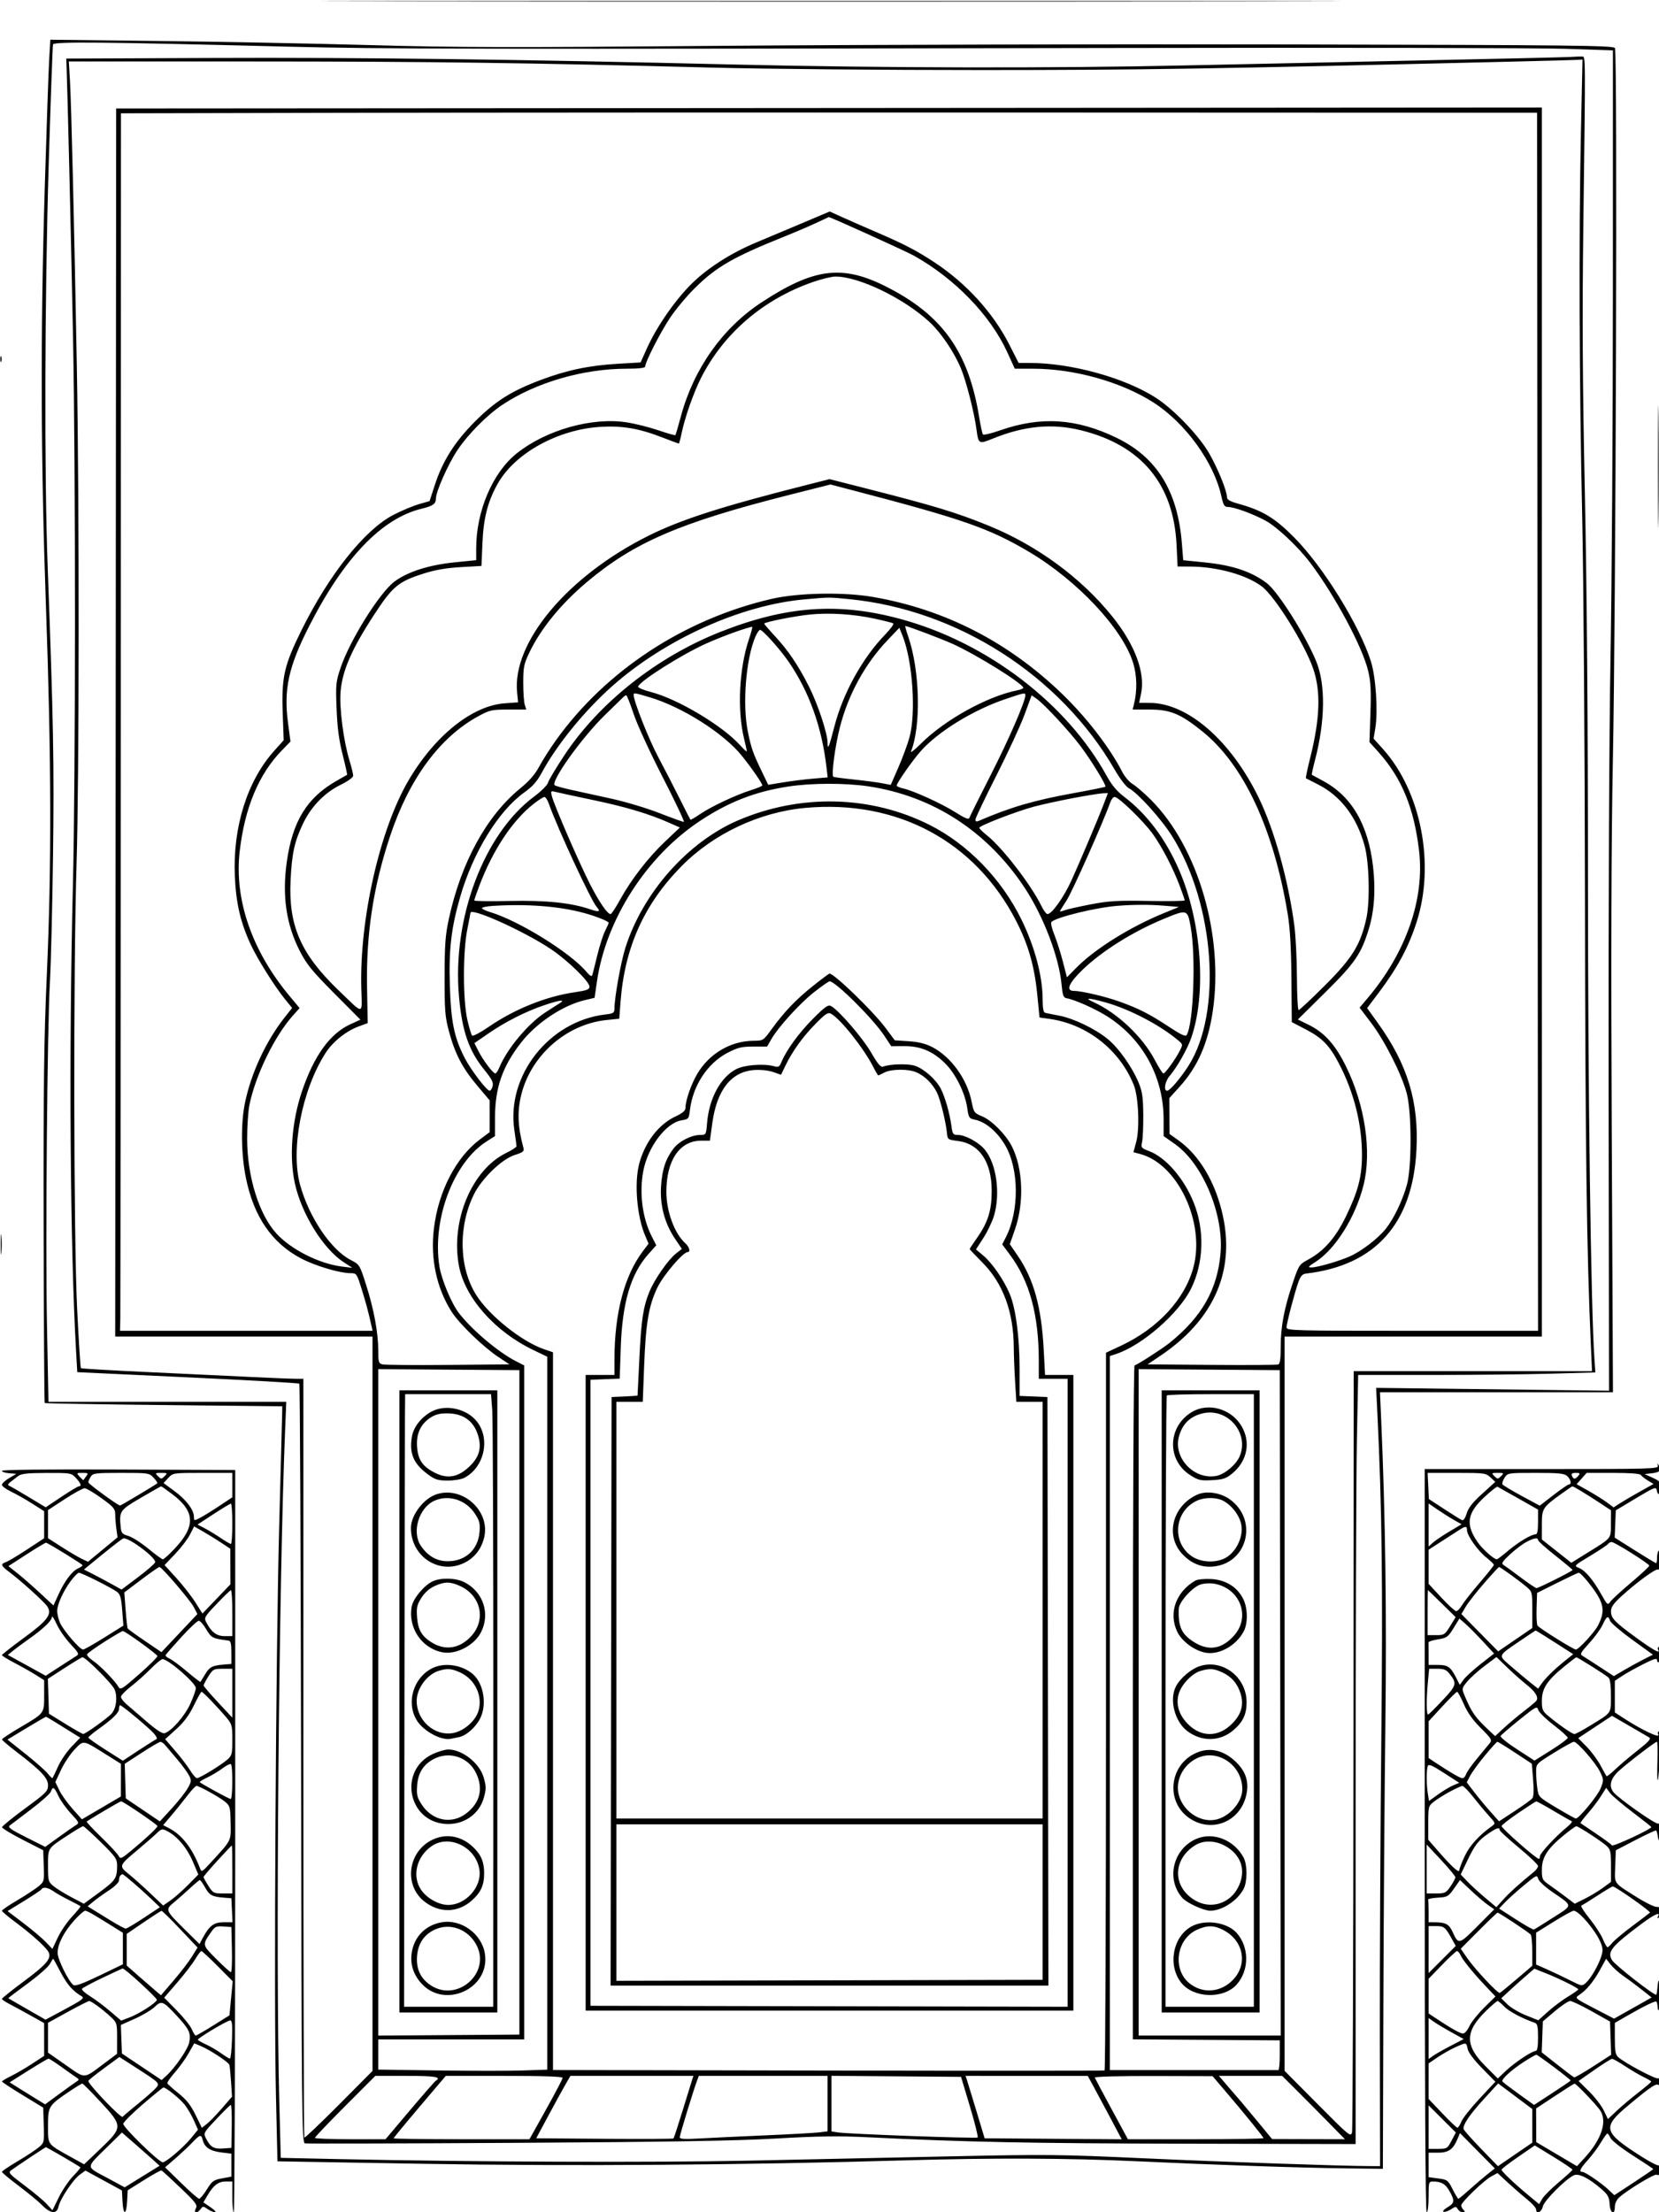 <svg xmlns="http://www.w3.org/2000/svg" width="864" height="1152" viewBox="0 0 864 1152" version="1.1">
	<path d="M 217.832 0.750 C 336.264 0.890, 529.764 0.890, 647.832 0.750 C 765.899 0.610, 669 0.495, 432.500 0.495 C 196 0.495, 99.399 0.610, 217.832 0.750 M 25.608 31.091 C 25.275 36.816, 24.244 66.700, 23.317 97.500 C 21.018 173.910, 21.212 239.146, 23.970 317 C 26.755 395.621, 26.884 451.344, 24.409 507 C 22.893 541.079, 22.592 564.748, 22.726 639.361 C 22.816 689.335, 23.068 730.401, 23.286 730.620 C 23.505 730.838, 51.429 731.311, 85.342 731.672 L 147 732.328 146.966 735.414 C 146.948 737.111, 146.252 763.475, 145.420 794 C 143.630 859.692, 142.578 1041.952, 143.706 1091 L 144.500 1125.500 221 1126.794 C 297.674 1128.092, 388.641 1127.436, 471.500 1124.988 C 516.871 1123.648, 556.643 1123.806, 592.142 1125.468 C 632.476 1127.357, 677.452 1128.883, 701.345 1129.172 L 720.191 1129.400 720.445 1045.450 C 720.586 999.278, 721.051 933.375, 721.479 899 C 722.201 841.111, 721.505 789.520, 719.333 739.750 L 718.689 725 779.354 725 L 840.020 725 839.392 590.250 C 838.964 498.377, 839.146 436.727, 839.964 396.500 C 841.526 319.733, 842.389 27.038, 841.060 25.007 C 840.201 23.696, 819.750 23.470, 672.791 23.149 C 580.781 22.948, 447 23.274, 375.500 23.875 C 265.583 24.797, 237.312 24.737, 192.500 23.483 C 163.350 22.667, 114.011 21.704, 82.857 21.341 L 26.214 20.682 25.608 31.091 M 27.614 23.130 C 27.386 23.884, 26.367 52.175, 25.349 86 C 23.263 155.378, 23.030 247.102, 24.818 295 C 27.812 375.178, 28.243 398.398, 27.613 445.500 C 27.253 472.450, 26.533 501.925, 26.012 511 C 24.572 536.107, 23.621 647.604, 24.475 691.250 L 25.234 730 87.161 730 L 149.088 730 148.519 743.750 C 145.198 823.961, 143.488 1020.521, 145.463 1095.091 L 146.220 1123.683 176.860 1124.345 C 245.789 1125.835, 340.893 1126.187, 390.500 1125.137 C 419.100 1124.531, 466.350 1123.523, 495.500 1122.897 C 544.831 1121.838, 551.754 1121.907, 595.500 1123.905 C 637.316 1125.815, 697.664 1127.903, 713.120 1127.974 L 718.740 1128 718.620 1059.750 C 718.554 1022.212, 718.896 953.025, 719.380 906 C 720.212 825.089, 719.735 785.446, 717.334 736.113 L 716.682 722.726 777.328 723.469 L 837.975 724.212 837.764 566.356 C 837.637 471.443, 838.037 381.785, 838.766 341.500 C 839.434 304.650, 839.984 218.638, 839.990 150.362 L 840 26.225 815.250 25.405 C 801.638 24.954, 697.350 24.763, 583.500 24.982 C 244.864 25.632, 199.783 25.558, 149 24.271 C 53.862 21.860, 28.072 21.617, 27.614 23.130 M 818 29.650 C 815.525 29.819, 779.525 30.653, 738 31.503 C 696.475 32.353, 641.800 33.515, 616.500 34.085 C 549.565 35.593, 457.869 35.409, 383 33.615 C 269.553 30.898, 187.968 29.875, 110 30.192 L 34.500 30.500 34.682 35 C 35.144 46.440, 37.127 129.518, 38.035 175.500 C 39.419 245.510, 39.377 404.508, 37.960 461.500 C 35.811 547.926, 36.502 648.834, 39.616 703.524 L 40.244 714.548 97.754 717.239 C 129.384 718.719, 155.542 720.209, 155.882 720.548 C 156.222 720.888, 156.637 809.958, 156.804 918.481 C 157.089 1103.039, 157.218 1115.818, 158.804 1116.148 C 159.737 1116.341, 208.875 1116.220, 268 1115.877 C 348.172 1115.413, 382.745 1114.842, 404 1113.630 C 426.320 1112.358, 436.729 1112.214, 452 1112.964 C 503.408 1115.489, 535.203 1116.132, 617.250 1116.309 L 706 1116.500 706.002 950 C 706.003 858.425, 706.300 768.313, 706.663 749.750 L 707.324 716 745.912 715.998 C 767.135 715.996, 794.930 715.700, 807.679 715.340 L 830.857 714.685 830.396 708.092 C 828.528 681.356, 827 569.096, 827 458.498 C 827 376.401, 826.451 307.663, 825.392 257.170 C 824.169 198.913, 823.977 165.370, 824.591 117.500 C 825.755 26.811, 825.773 29.548, 824 29.437 C 823.175 29.385, 820.475 29.481, 818 29.650 M 788.500 32.069 C 628.600 35.913, 594.849 36.450, 511.500 36.474 C 461.450 36.488, 398.450 35.924, 371.500 35.220 C 275.176 32.703, 224.152 32.023, 130.670 32.012 L 35.840 32 36.423 41.750 C 37.133 53.626, 38.703 118.889, 40.012 191 C 41.328 263.528, 41.247 405.294, 39.864 450 C 38.161 505.061, 38.349 644.747, 40.176 681.752 C 40.998 698.390, 41.877 712.210, 42.129 712.463 C 42.382 712.715, 57.868 713.626, 76.544 714.486 C 95.220 715.347, 119.275 716.484, 130 717.012 C 140.725 717.540, 151.412 717.979, 153.750 717.986 L 158 718 158 915.333 C 158 1023.867, 158.220 1112.887, 158.490 1113.157 C 158.759 1113.426, 166.859 1105.723, 176.490 1096.038 L 194 1078.430 194 887.215 L 194 696 126.998 696 L 59.997 696 60.248 376.250 L 60.500 56.500 431.750 56.249 L 803 55.997 803 375.999 L 803 696 736 696 L 669 696 669 887.185 L 669 1078.370 686.250 1095.731 C 702.947 1112.536, 703.520 1113.003, 704.132 1110.296 C 704.479 1108.758, 704.817 1018.963, 704.882 910.750 L 705 714 767.055 714 L 829.110 714 828.519 700.750 C 826.342 651.964, 825.615 597.111, 825.452 469.500 C 825.350 390.300, 824.698 300.075, 824.003 269 C 822.475 200.689, 822.209 122.151, 823.327 69.750 L 824.155 31 821.827 31.162 C 820.547 31.251, 805.550 31.660, 788.500 32.069 M 177.250 58.754 L 63 59.008 62.904 369.754 C 62.851 540.664, 62.738 683.313, 62.654 686.750 L 62.500 693 128.269 693 L 194.038 693 193.419 690.250 C 191.670 682.484, 190.682 678.794, 188.333 671.250 C 185.813 663.155, 185.704 663, 182.542 663 C 176.950 663, 164.166 659.196, 156.867 655.361 C 141.599 647.338, 132.139 633.542, 128.054 613.343 C 125.551 600.967, 125.358 585.025, 127.580 574.269 C 130.773 558.806, 138.548 542.077, 148.235 529.822 L 152.142 524.879 148.710 520.690 C 143.134 513.882, 134.110 499.519, 130.501 491.709 C 125.193 480.221, 122.873 470.128, 122.293 456 C 121.248 430.570, 128.811 406.595, 142.801 390.983 L 147.744 385.467 147.238 371.386 C 146.564 352.655, 147.962 346.481, 157.023 328.164 C 171.347 299.209, 189.897 275.908, 204.765 268.194 C 209.019 265.987, 215.026 263.452, 218.113 262.560 L 223.726 260.938 226.467 252.513 C 230.542 239.985, 236.899 229.955, 247.428 219.440 C 258.048 208.834, 266.230 203.665, 281.536 197.889 C 295.146 192.753, 306.819 190.307, 321.927 189.423 L 333.610 188.739 336.939 181.342 C 341.988 170.123, 351.505 156.376, 360.158 147.804 C 368.510 139.530, 380.753 131.715, 394 126.200 C 398.125 124.483, 408.387 120.165, 416.805 116.605 L 432.109 110.133 438.805 113.165 C 442.487 114.832, 450.219 118.224, 455.986 120.703 C 470.958 127.137, 477.360 130.466, 486.915 136.783 C 503.365 147.659, 517.245 162.940, 525.616 179.392 L 530.500 188.991 536.500 189.004 C 558.018 189.049, 585.867 196.768, 602 207.156 C 611.401 213.210, 624.614 227.042, 629.894 236.357 C 634.396 244.299, 639 255.688, 639 258.882 C 639 260.218, 640.524 261.096, 645.015 262.344 C 657.531 265.824, 663.866 269.657, 674.030 279.898 C 689.163 295.144, 708.102 325.762, 713.992 344.500 C 716.537 352.596, 717.705 370.306, 716.272 379.060 L 715.362 384.620 720.249 390.060 C 740.058 412.109, 747.439 449.885, 737.822 480 C 733.600 493.223, 727.816 503.991, 717.825 517.228 L 711.992 524.957 717.578 532.728 C 733.068 554.277, 738.984 573.762, 737.677 598.917 C 735.682 637.293, 716.232 659.014, 680.095 663.220 C 678.304 663.429, 677.321 664.521, 676.242 667.500 C 674.279 672.922, 670.045 689.083, 670.020 691.250 C 670.001 692.899, 673.778 693, 735.502 693 L 801.003 693 800.752 375.846 L 800.500 58.692 546 58.596 C 406.025 58.543, 240.088 58.614, 177.250 58.754 M 425 116.127 C 421.425 117.796, 414 120.970, 408.500 123.181 C 381.693 133.953, 373.059 138.940, 361.664 150.229 C 357.628 154.228, 351.938 161.063, 349.020 165.417 C 343.968 172.954, 336 188.549, 336 190.897 C 336 191.625, 332.686 192.001, 326.250 192.004 C 303.773 192.013, 279.192 199.152, 261.711 210.746 C 253.758 216.020, 243.744 226.123, 238.184 234.481 C 233.350 241.747, 227.046 255.943, 227.017 259.628 C 226.995 262.426, 225.526 263.461, 219.500 264.929 C 198.813 269.966, 179.143 290.493, 161.109 325.866 C 150.250 347.165, 147.675 358.931, 150.010 376.573 L 151.277 386.150 146.734 390.825 C 134.745 403.162, 127.422 420.732, 124.819 443.408 C 121.949 468.409, 131.189 495.153, 150.844 518.727 L 156.035 524.955 152.649 528.727 C 143.014 539.459, 133 560.033, 129.882 575.500 C 129.217 578.800, 128.688 586.756, 128.707 593.180 C 128.765 612.795, 134.921 632.535, 144.081 642.472 C 151.708 650.746, 166.362 658.112, 178.052 659.548 L 183.500 660.217 179 657.287 C 168.340 650.346, 157.058 632.157, 153.579 616.303 C 150.553 602.513, 151.941 584.154, 157.193 568.500 C 163.420 549.940, 171.796 538.272, 182.368 533.432 L 187.707 530.988 174.044 517.244 C 162.572 505.704, 159.711 502.197, 156.205 495.376 C 149.082 481.517, 146.883 466.673, 149.334 449 C 152.302 427.606, 159.845 415.347, 175.500 406.477 C 178.250 404.919, 180.622 403.565, 180.770 403.469 C 180.919 403.372, 179.863 398.615, 178.424 392.897 C 176.511 385.295, 175.668 378.870, 175.289 369 C 174.803 356.351, 174.935 355.011, 177.382 347.738 C 182.190 333.450, 197.584 308.788, 205.367 302.905 C 212.154 297.776, 223.323 294.193, 236.750 292.839 L 248 291.704 248 285.536 C 248 266.158, 256.555 246.111, 269.092 236.106 C 284.368 223.916, 308.243 217.160, 326.284 219.922 C 330.675 220.594, 338.117 222.453, 342.820 224.053 C 347.523 225.653, 351.530 226.803, 351.723 226.610 C 351.917 226.416, 353.192 222.086, 354.557 216.986 C 361.197 192.172, 376.191 170.894, 396.410 157.594 C 423.721 139.626, 438.494 137.695, 461.244 149.117 C 490.778 163.945, 504.482 183.168, 509.993 217.500 C 510.699 221.900, 511.573 225.836, 511.935 226.247 C 512.297 226.658, 516.400 225.666, 521.052 224.044 C 542.160 216.682, 560.638 217.886, 581.500 227.982 C 602.512 238.151, 613.368 255.737, 615.533 283.114 L 616.214 291.729 627.465 292.869 C 641.857 294.328, 651.614 297.581, 659.661 303.601 C 665.506 307.974, 679.912 330.755, 685.524 344.500 C 690.412 356.470, 690.159 375.562, 684.844 395.853 C 683.780 399.917, 683.042 403.344, 683.204 403.468 C 683.367 403.592, 685.951 405, 688.947 406.597 C 703.896 414.564, 712.525 429.289, 715.069 451.178 C 716.480 463.310, 715.735 474.386, 712.882 483.709 C 708.879 496.794, 705.672 501.473, 690.275 516.699 L 675.916 530.897 681.415 533.590 C 689.788 537.690, 695.439 543.990, 701.090 555.523 C 710.886 575.519, 714.451 599.716, 710.151 617.025 C 706.006 633.712, 695.471 650.568, 685.054 657.178 C 681.193 659.629, 680.931 660, 683.057 660 C 686.144 660, 697.087 656.838, 703 654.238 C 709.075 651.567, 717.720 644.918, 721.764 639.808 C 725.971 634.491, 730.467 625.098, 732.735 616.887 C 735.264 607.734, 735.222 579.410, 732.665 569.500 C 730.158 559.785, 721.200 542.028, 714.057 532.616 L 708.074 524.732 712.383 519.616 C 732.283 495.985, 741.981 468.175, 739.058 443.117 C 736.447 420.730, 729.973 405.043, 717.743 391.471 L 713.212 386.441 713.715 371.471 C 714.110 359.692, 713.866 355.008, 712.569 349.500 C 709.620 336.976, 695.223 310.095, 682.310 293 C 676.020 284.673, 664.888 274.219, 658.933 271.045 C 652.162 267.436, 642.685 264, 639.503 264 C 637.658 264, 637.120 263.106, 636.043 258.250 C 632.145 240.680, 617.249 220.171, 600.692 209.580 C 583.939 198.863, 559.558 192.024, 538 191.995 L 528.500 191.982 524.613 183.481 C 515.802 164.211, 497.336 145.102, 475.984 133.159 C 471.763 130.797, 432.088 112.819, 431.599 113.046 C 431.545 113.071, 428.575 114.458, 425 116.127 M 423.364 146.859 C 397.438 155.884, 376.799 173.613, 364.992 197 C 361.210 204.493, 356.683 217.394, 355.012 225.443 C 354.377 228.499, 353.710 231, 353.529 231 C 353.349 231, 349.199 229.454, 344.307 227.565 C 332.642 223.060, 323.804 221.593, 312.561 222.293 C 290.768 223.652, 268.597 235.774, 259.568 251.267 C 254.199 260.480, 251.824 269.438, 251.260 282.605 L 250.741 294.709 240.024 295.322 C 232.631 295.745, 226.723 296.752, 220.976 298.567 C 207.415 302.851, 204.540 305.229, 194.744 320.258 C 183.125 338.083, 178.294 349.187, 177.372 360.190 C 176.669 368.579, 178.902 385.862, 181.999 396 C 183.091 399.575, 183.964 403.175, 183.939 404 C 183.913 404.825, 181.126 406.850, 177.744 408.500 C 169.076 412.730, 162.063 419.925, 157.746 429.018 C 153.348 438.283, 152.010 444.428, 151.329 458.500 C 150.194 481.960, 156.617 496.719, 176.154 515.541 C 189.865 528.751, 188.555 528.835, 188.162 514.766 C 187.159 478.809, 197.790 431.941, 212.735 406.431 C 226.405 383.098, 245.920 367.454, 262.871 366.241 L 269.829 365.743 269.309 360.622 C 266.658 334.522, 295.572 300.011, 337.685 279.010 C 354.761 270.494, 375.934 263.703, 420.766 252.360 L 432.031 249.510 451.266 254.409 C 486.885 263.482, 497.994 266.859, 514.929 273.760 C 540.197 284.057, 563.317 301.074, 579.471 321.264 C 591.191 335.912, 596.556 350.464, 594.240 361.324 L 593.242 366 598.871 366.033 C 618.647 366.147, 641.099 385.721, 655.541 415.435 C 663.674 432.168, 670.908 458.126, 674.093 482 C 674.790 487.225, 675.392 499.261, 675.430 508.748 C 675.469 518.234, 675.871 525.996, 676.324 525.998 C 676.776 525.999, 682.893 520.263, 689.916 513.250 C 704.295 498.892, 708.506 492.104, 711.568 478.339 C 713.576 469.315, 713.080 448.994, 710.639 440.232 C 706.483 425.314, 698.217 414.486, 686.415 408.500 C 683.162 406.850, 680.328 405.403, 680.118 405.285 C 679.908 405.166, 680.895 400.441, 682.311 394.785 C 687.480 374.139, 687.963 360.019, 683.905 348.222 C 679.522 335.485, 664.044 310.653, 657.258 305.471 C 649.269 299.371, 634.011 295.109, 619.889 295.035 L 613.279 295 612.744 283.750 C 611.238 252.070, 594.392 231.842, 563.060 224.089 C 547.986 220.359, 533.496 221.719, 517.031 228.409 C 509.741 231.372, 509.556 231.267, 508.549 223.622 C 507.400 214.888, 503.189 198.390, 500.426 191.795 C 496.888 183.346, 490.129 173.328, 484.287 167.873 C 470.931 155.400, 447.332 143.967, 435.040 144.013 C 433.093 144.021, 427.839 145.301, 423.364 146.859 M 0.158 187 C 0.158 188.375, 0.385 188.938, 0.662 188.250 C 0.940 187.563, 0.940 186.438, 0.662 185.750 C 0.385 185.063, 0.158 185.625, 0.158 187 M 863.465 243 C 863.465 271.325, 863.593 282.913, 863.749 268.750 C 863.906 254.588, 863.906 231.413, 863.749 217.250 C 863.593 203.088, 863.465 214.675, 863.465 243 M 411.516 257.599 C 354.024 272.138, 330.195 282.394, 305.500 303.231 C 292.049 314.580, 281.544 327.496, 275.596 340 C 272.851 345.770, 272.504 347.511, 272.502 355.500 C 272.501 360.450, 272.857 365.625, 273.294 367 L 274.089 369.500 264.794 369.500 C 256.116 369.500, 255.083 369.726, 249.216 372.907 C 229.035 383.850, 213.031 405.595, 203.100 435.564 C 194.354 461.959, 190.645 486.360, 191.157 514.142 L 191.500 532.785 187 534.425 C 180.269 536.879, 173.349 542.415, 169.508 548.420 C 157.214 567.638, 151.240 598.620, 156.284 617 C 160.899 633.819, 172.346 650.820, 182.612 656.103 C 187.256 658.493, 187.313 658.585, 190.649 669.005 C 194.677 681.588, 196.992 694.073, 196.997 703.231 C 197 709.381, 197.194 710.009, 199.250 710.510 C 200.488 710.812, 215.861 710.933, 233.414 710.780 L 265.329 710.500 259.639 706.723 C 251.704 701.455, 239.344 689.518, 235.280 683.197 C 227.380 670.909, 224.069 655.442, 225.978 639.742 C 228.340 620.316, 237.483 602.651, 250.019 593.292 L 255 589.573 255 581.282 L 255 572.991 248.469 565.246 C 240.791 556.141, 236.913 548.677, 233.792 537 C 231.782 529.478, 231.524 526.198, 231.552 508.500 C 231.579 491.669, 231.935 486.886, 233.798 478.312 C 240.144 449.116, 253.400 424.899, 270.848 410.624 C 275.700 406.655, 278.647 403.264, 280.870 399.092 C 282.603 395.841, 286.552 389.653, 289.646 385.341 C 315.629 349.122, 356.415 322.400, 401.770 311.879 C 415.531 308.687, 439.252 308.217, 454.500 310.835 C 492.096 317.290, 525.383 334.390, 553.530 361.707 C 566.131 373.936, 578.011 389.397, 584.492 402 C 585.764 404.475, 588.200 407.314, 589.905 408.308 C 591.610 409.302, 595.875 412.986, 599.383 416.495 C 624.021 441.132, 637.541 487.593, 631.542 527 C 629.035 543.467, 623.683 555.590, 614.382 565.867 L 609 571.815 609.047 581.157 L 609.094 590.500 613.797 593.873 C 622.700 600.259, 630.042 611.014, 634.362 624 C 645.287 656.833, 634.899 685.369, 604.575 705.828 L 597.650 710.500 631.068 710.764 C 649.448 710.909, 665.051 710.810, 665.743 710.545 C 666.623 710.207, 667 707.374, 667 701.097 C 667 690.685, 668.784 681.308, 673.298 668 C 676.433 658.757, 676.650 658.430, 681.314 655.910 C 689.508 651.482, 695.555 644.575, 700.934 633.500 C 707.288 620.419, 709.305 612.713, 709.311 601.500 C 709.319 585.386, 705.150 568.819, 697.309 553.809 C 692.413 544.436, 688.622 540.528, 680.127 536.098 L 672.754 532.254 672.559 509.377 C 672.424 493.472, 671.850 483.366, 670.676 476.216 C 663.379 431.767, 647.745 398.236, 626.235 380.907 C 614.785 371.681, 609.516 369.500, 598.681 369.500 L 589.862 369.500 590.497 367 C 592.311 359.860, 592.187 351.974, 590.155 345.302 C 584.740 327.522, 561.126 302.308, 535.879 287.351 C 515.361 275.195, 501.535 270.353, 445.500 255.694 L 432.500 252.293 411.516 257.599 M 419.037 312.115 C 386.009 315.045, 346.592 332.782, 319.074 357.096 C 304.542 369.936, 289.954 387.842, 282.084 402.500 C 279.707 406.928, 277.341 409.587, 273.056 412.649 C 259.602 422.262, 246.409 443.756, 239.654 467.067 C 235.006 483.104, 233.679 494.542, 234.281 513.384 C 234.880 532.172, 236.542 540.273, 241.963 550.829 C 245.163 557.060, 253.466 568, 254.996 568 C 255.527 568, 256.234 566.916, 256.567 565.591 C 257.039 563.708, 256.134 561.908, 252.419 557.347 C 244.170 547.220, 240.635 537.035, 239.025 518.748 C 235.460 478.272, 252.009 434.257, 278.084 414.868 C 281.788 412.114, 285.073 408.845, 285.384 407.605 C 285.696 406.365, 289.547 399.915, 293.942 393.272 C 312.016 365.955, 342.064 342.172, 375 329.116 C 409.356 315.497, 436.712 313.542, 469.179 322.387 C 514.050 334.611, 555.649 366.330, 576.428 404.163 C 578.955 408.763, 581.700 412.051, 585.294 414.783 C 597.367 423.961, 607.039 436.827, 614.097 453.100 C 625.780 480.038, 628.456 517.260, 620.380 540.500 C 618.363 546.305, 613.017 555.722, 609.134 560.309 C 606.667 563.224, 605.884 568, 607.873 568 C 609.250 568, 614.791 561.513, 618.910 555.078 C 636.679 527.322, 632.644 470.816, 610.358 435.319 C 604.819 426.496, 592.516 412.871, 587.922 410.472 C 586.443 409.700, 583.291 405.580, 580.532 400.813 C 552.154 351.783, 498.720 317.496, 442.098 311.986 C 431.452 310.950, 432.216 310.945, 419.037 312.115 M 422 319.986 C 414.074 320.764, 398 323.963, 398 324.761 C 398 325.020, 400.477 327.909, 403.505 331.179 C 410.574 338.814, 415.683 346.377, 421.350 357.596 C 425.908 366.621, 431 382.018, 431 386.779 C 431 390.896, 431.799 389, 434.514 378.437 C 438.997 360.996, 449.104 342.698, 461.084 330.336 C 463.836 327.496, 465.688 324.925, 465.199 324.623 C 464.711 324.321, 460.303 323.205, 455.405 322.144 C 444.611 319.804, 432.086 318.995, 422 319.986 M 383.149 329.007 C 378.590 330.602, 371.629 333.372, 367.680 335.162 C 354.763 341.016, 333.265 354.612, 332.317 357.526 C 332.133 358.091, 335.158 359.370, 339.039 360.370 C 352.887 363.938, 376.201 377.839, 385.386 388.006 C 387.374 390.206, 388.984 391.667, 388.964 391.253 C 388.945 390.839, 388.274 387.800, 387.474 384.500 C 383.888 369.708, 384.958 347.965, 390.011 332.967 C 391.160 329.557, 391.951 326.618, 391.769 326.436 C 391.587 326.254, 387.708 327.411, 383.149 329.007 M 473.034 331.597 C 479.073 349.151, 479.760 377.893, 474.462 391.294 C 474.072 392.280, 476.396 390.452, 479.626 387.231 C 492.054 374.839, 514.150 362.610, 529.750 359.491 C 531.538 359.134, 532.977 358.539, 532.949 358.171 C 532.785 356.003, 508.811 341.079, 496.430 335.436 C 490.288 332.638, 472.734 326, 471.474 326 C 471.273 326, 471.974 328.519, 473.034 331.597 M 462.384 333.208 C 450.549 345.592, 441.768 361.606, 437.390 378.794 C 434.875 388.669, 432.883 403.809, 434.008 404.505 C 434.348 404.715, 439.099 405.351, 444.564 405.917 C 450.029 406.483, 456.616 407.347, 459.202 407.835 L 463.903 408.724 467.878 399.612 C 470.065 394.600, 472.659 387.575, 473.643 384 C 477.121 371.372, 475.345 344.600, 470.153 331.382 L 468.398 326.915 462.384 333.208 M 393.325 331.750 C 388.403 343.484, 386.587 367.033, 389.512 381.185 C 391.280 389.735, 392.097 392.065, 396.676 401.595 L 400.086 408.691 407.793 407.424 C 412.032 406.727, 418.998 405.857, 423.273 405.491 L 431.046 404.825 430.448 399.663 C 428.027 378.742, 421.539 360.537, 410.932 344.905 C 406.528 338.414, 397.236 328, 395.849 328 C 395.326 328, 394.190 329.688, 393.325 331.750 M 330 361.864 C 330 365.095, 337.796 384.810, 342.786 394.198 C 346.090 400.414, 351.149 410.225, 354.029 416 C 356.908 421.775, 359.398 426.656, 359.562 426.846 C 359.726 427.037, 361.951 425.754, 364.506 423.996 C 370.202 420.077, 383.503 413.822, 391.250 411.418 C 394.413 410.437, 397 409.344, 397 408.989 C 397 407.937, 391.472 399.946, 386.286 393.500 C 376.922 381.860, 355.280 368.129, 338.392 363.112 C 330.351 360.723, 330 360.671, 330 361.864 M 523.563 364.067 C 506.745 369.762, 488.383 381.073, 479.416 391.264 C 475.094 396.175, 467 407.787, 467 409.077 C 467 409.497, 468.462 410.158, 470.250 410.546 C 475.637 411.714, 490.328 418.396, 497.586 422.980 C 502.626 426.163, 504.521 426.923, 504.851 425.893 C 505.096 425.127, 510.138 415, 516.054 403.390 C 525.446 384.960, 534 365.251, 534 362.044 C 534 360.590, 533.611 360.665, 523.563 364.067 M 324.343 363.288 C 323.706 363.955, 319.684 367.875, 315.405 372 C 303.215 383.750, 286.333 407.352, 288.957 408.974 C 289.608 409.376, 293.597 410.461, 297.820 411.385 C 302.044 412.310, 311.400 414.363, 318.611 415.949 C 325.822 417.534, 336.997 420.894, 343.446 423.416 C 349.894 425.937, 355.601 428, 356.128 428 C 356.654 428, 351.714 417.537, 345.149 404.749 C 338.538 391.870, 331.771 377.148, 329.980 371.749 C 328.202 366.387, 326.467 362.017, 326.124 362.038 C 325.781 362.059, 324.979 362.621, 324.343 363.288 M 533.512 372.283 C 531.438 377.902, 524.849 392.148, 518.870 403.939 C 512.892 415.731, 508 426.016, 508 426.796 C 508 427.768, 508.551 427.976, 509.750 427.458 C 526.251 420.330, 538.644 416.712, 559.360 412.975 C 568.083 411.401, 575.421 409.912, 575.667 409.666 C 576.318 409.015, 568.490 396.220, 562.758 388.566 C 557.035 380.924, 543.998 366.847, 540.021 364.015 L 537.283 362.065 533.512 372.283 M 410.500 409.584 C 393.298 412.241, 379.679 417.532, 364.770 427.351 C 336.771 445.790, 315.560 478.777, 310.877 511.163 L 309.656 519.608 304.578 520.814 C 293.121 523.533, 279.516 532.558, 271.524 542.741 C 261.698 555.260, 257.804 566.410, 257.791 582.064 L 257.783 591.627 253.494 594.341 C 236.250 605.250, 224.997 634.931, 228.831 659.390 C 229.914 666.298, 235.123 678.761, 239.044 683.825 C 245.864 692.633, 259.577 704.196, 268.750 708.874 L 273 711.041 273 886.520 L 273 1062 235 1062 L 197 1062 197 1069.865 L 197 1077.731 228.250 1078.181 C 245.438 1078.428, 265.238 1078.434, 272.250 1078.194 L 285 1077.759 285 892.129 L 285 706.500 277.750 703.020 C 257.634 693.366, 242.083 675.745, 238.999 659.114 C 234.644 635.627, 245.729 609.151, 263.572 600.421 C 266.558 598.960, 269 597.386, 269 596.923 C 269 596.461, 268.490 592.652, 267.867 588.461 C 263.652 560.123, 285.951 531.754, 315.160 528.295 C 319.493 527.781, 320 527.461, 320 525.239 C 320 519.546, 323.306 501.134, 325.680 493.602 C 334.734 464.886, 358.317 438.287, 384.662 427.076 C 417.033 413.301, 453.491 414.192, 484 429.505 C 503.956 439.520, 521.541 457.612, 531.958 478.844 C 538.924 493.041, 543 508.414, 543 520.489 C 543 524.901, 543.411 527.174, 544.250 527.401 C 544.938 527.587, 548.186 528.245, 551.470 528.863 C 559.046 530.289, 569.998 535.519, 576.707 540.914 C 582.519 545.588, 589.694 555.712, 593.083 564.020 C 594.900 568.475, 595.335 571.558, 595.409 580.500 C 595.459 586.550, 595.184 592.910, 594.798 594.633 C 594.130 597.619, 594.301 597.843, 598.466 599.434 C 607.167 602.757, 616.495 613.491, 621.601 626.057 C 627.452 640.456, 626.970 657.479, 620.328 670.999 C 613.987 683.908, 594.873 700.586, 581.279 705.073 L 578 706.155 578 892.078 L 578 1078 621.500 1078 C 645.425 1078, 665.337 1078, 665.750 1078 C 666.163 1078, 666.500 1074.513, 666.500 1070.250 L 666.500 1062.500 628.250 1062.238 L 590 1061.976 590 886.488 C 590 787.383, 590.379 711, 590.872 711 C 591.826 711, 605.312 702.356, 609.021 699.366 C 625.995 685.686, 634.053 671.501, 635.662 652.469 C 637.367 632.295, 626.332 605.945, 611.924 595.784 L 606 591.606 606 582.963 C 606 561.002, 595.352 541.370, 577 529.494 C 570.891 525.540, 559.973 520.635, 555.500 519.835 C 553.805 519.531, 553.398 518.411, 552.834 512.488 C 551.477 498.266, 543.418 477.160, 533.728 462.450 C 514.352 433.039, 485.961 414.563, 452.365 409.499 C 440.317 407.683, 422.574 407.719, 410.500 409.584 M 287.419 414.605 C 288.534 419.157, 301.670 449.473, 307.235 460.336 C 312.133 469.897, 316.327 476, 317.999 476 C 318.450 476, 320.622 472.715, 322.826 468.699 C 328.648 458.092, 337.571 446.541, 346.378 438.213 L 354.083 430.927 348.292 428.363 C 337.949 423.785, 325.829 420.168, 309 416.640 C 299.925 414.737, 291.197 412.850, 289.605 412.446 C 286.813 411.737, 286.736 411.813, 287.419 414.605 M 559 415.575 C 552.125 416.864, 542.900 418.879, 538.500 420.054 C 529.279 422.516, 510 429.977, 510 431.084 C 510 431.495, 511.788 433.248, 513.973 434.978 C 521.974 441.315, 537.012 460.797, 542.293 471.665 C 543.451 474.049, 544.905 476, 545.525 476 C 547.790 476, 553.999 467.280, 558.029 458.440 C 562.003 449.722, 572.169 425.700, 574.614 419.250 L 576.983 413 574.241 413.116 C 572.734 413.180, 565.875 414.287, 559 415.575 M 278 418.532 C 266.876 427.215, 256.595 442.747, 249.508 461.576 C 248.128 465.240, 247 468.542, 247 468.914 C 247 469.285, 255.268 469.403, 265.374 469.175 C 284.238 468.750, 297.505 470.117, 307.306 473.493 C 312.020 475.117, 312.998 474.765, 310.743 472.256 C 307.864 469.051, 290.290 431.174, 285.918 418.750 C 285.192 416.688, 284.126 415.004, 283.549 415.010 C 282.972 415.015, 280.475 416.600, 278 418.532 M 578.185 417.900 C 574.820 427.553, 558.342 464.545, 555.453 468.931 C 553.554 471.815, 552 474.349, 552 474.563 C 552 474.776, 553.112 474.528, 554.471 474.011 C 555.830 473.494, 561.947 472.114, 568.064 470.944 C 577.537 469.131, 581.990 468.866, 598.094 469.158 C 608.493 469.346, 617.001 469.216, 617.001 468.869 C 617 468.522, 615.874 465.245, 614.497 461.588 C 610.885 451.993, 605.415 441.414, 600.431 434.388 C 595.770 427.817, 582.579 415, 580.476 415 C 579.772 415, 578.741 416.305, 578.185 417.900 M 419.500 420.699 C 395.586 422.869, 371.704 434.087, 355.006 450.994 C 335.472 470.772, 325.335 493.284, 323.171 521.694 L 322.500 530.500 316 531.156 C 295.279 533.247, 276.851 549.216, 271.584 569.644 C 269.332 578.378, 269.589 586.541, 272.450 597.143 C 273.121 599.630, 272.850 599.889, 267.831 601.550 C 261.182 603.751, 250.803 613.844, 246.802 622 C 238.512 638.896, 239.039 660.215, 248.100 674.500 C 254.857 685.154, 271.814 698.673, 283.348 702.603 L 288 704.188 288 891.071 L 288 1077.954 431.250 1078.227 C 510.038 1078.377, 574.837 1078.361, 575.250 1078.191 C 575.663 1078.021, 576 993.853, 576 891.151 L 576 704.420 583.750 700.794 C 603.044 691.768, 617.111 676.537, 621.547 659.869 C 627.718 636.684, 613.428 606.232, 593.912 600.976 L 590.293 600.002 591.712 594.751 C 593.622 587.686, 592.928 571.127, 590.464 565 C 583.069 546.608, 565.972 533.247, 546.385 530.553 L 541.384 529.865 540.169 517.623 C 538.720 503.008, 535.482 491.767, 529.214 479.585 C 507.873 438.107, 467.350 416.357, 419.500 420.699 M 256.750 471.739 C 253.588 471.937, 251 472.456, 251 472.892 C 251 473.327, 252.857 474.240, 255.126 474.920 C 270.138 479.417, 296.928 495.995, 305.340 505.992 C 307.110 508.096, 308.149 508.711, 308.441 507.828 C 308.681 507.098, 309.859 502.450, 311.057 497.500 C 312.256 492.550, 314.083 486.830, 315.118 484.790 C 316.153 482.749, 317 480.843, 317 480.553 C 317 479.759, 310.196 477.055, 304 475.387 C 291.050 471.899, 274.524 470.624, 256.750 471.739 M 582 471.703 C 570.793 472.585, 550.341 477.557, 547.610 480.064 C 547.099 480.532, 547.706 483.311, 549.031 486.576 C 550.302 489.709, 552.312 496.018, 553.498 500.596 L 555.653 508.921 560.512 503.987 C 570.162 494.191, 588.509 482.719, 605.934 475.586 L 613.981 472.292 606.340 471.646 C 598.754 471.005, 590.638 471.024, 582 471.703 M 245 475.390 C 245 475.604, 244.252 479.541, 243.338 484.140 C 241.045 495.670, 241.065 520.796, 243.375 530.986 C 244.308 535.103, 245.438 538.838, 245.885 539.285 C 246.332 539.732, 250.254 537.656, 254.599 534.672 C 267.945 525.506, 284.351 518.894, 299.068 516.749 C 305.589 515.799, 307 515.275, 307 513.805 C 307 511.180, 295.638 500.108, 286.985 494.300 C 272.949 484.880, 245 472.291, 245 475.390 M 606.231 478.443 C 590.105 485.086, 573.948 495.197, 563.774 505.015 C 556.568 511.969, 554.908 515.999, 559.250 516.001 C 563.227 516.002, 575.678 518.927, 583.196 521.626 C 592.989 525.142, 598.891 528.159, 608.858 534.746 C 615.004 538.809, 617.423 539.934, 617.999 539.001 C 621.550 533.256, 622.868 498.118, 620.109 482.750 C 618.442 473.470, 618.364 473.445, 606.231 478.443 M 423.317 513.487 C 414.480 520.557, 408.395 526.931, 401.777 536.049 C 397.538 541.889, 397.455 541.942, 392.432 541.971 C 380.678 542.038, 369.545 548.527, 363.272 558.967 C 360.032 564.359, 357 573.015, 357 576.875 C 357 578.396, 355.558 579.623, 351.536 581.526 C 342.926 585.599, 335.822 594.930, 332.901 606 C 330.241 616.083, 331.682 633.353, 336.035 643.561 L 337.767 647.622 334.798 651.561 C 325.166 664.338, 320.032 683.844, 320.008 707.750 L 320 716 312.500 716 L 305 716 305 881.500 L 305 1047 432 1047 L 559 1047 559 881.500 L 559 716 551.628 716 L 544.257 716 543.554 702.750 C 542.381 680.628, 538.386 666.169, 530.090 654.014 L 525.915 647.898 528.592 640.199 C 533.474 626.158, 532.786 608.342, 526.917 596.837 C 523.832 590.791, 516.483 583.398, 511.513 581.342 C 507.365 579.627, 507.120 579.289, 506.037 573.783 C 503.717 561.991, 495.300 550.300, 485.500 545.260 C 481.967 543.442, 478.372 542.548, 473.247 542.212 L 465.994 541.737 461.059 535.118 C 454.725 526.623, 434.468 507, 432.032 507 C 431.698 507, 427.776 509.919, 423.317 513.487 M 424.045 516.602 C 416.583 522.441, 405.350 534.799, 401.649 541.242 L 399.500 544.985 392.337 544.992 C 386.220 544.999, 384.259 545.474, 378.897 548.250 C 368.476 553.645, 360.815 565.326, 359.298 578.132 C 358.769 582.597, 358.596 582.809, 355.029 583.379 C 346.857 584.686, 337.363 597.254, 335.005 609.886 C 332.877 621.292, 334.546 634.221, 339.381 643.769 L 341.777 648.500 337.744 653 C 328.513 663.301, 324.087 678.219, 323.291 701.710 L 322.742 717.921 315.121 718.210 L 307.500 718.500 307.500 881.500 L 307.500 1044.500 431.750 1044.754 L 556 1045.008 556 881.504 L 556 718 548.500 718 L 541 718 541 708.724 C 541 684.664, 536.209 667.106, 525.865 653.260 L 521.950 648.019 523.864 644.260 C 530.875 630.496, 530.727 608.745, 523.539 596.478 C 519.339 589.308, 513.344 584.227, 507.733 583.079 C 504.720 582.463, 504.467 582.078, 503.734 576.989 C 502.597 569.084, 497.596 559.010, 492.158 553.669 C 485.776 547.400, 479.351 544.713, 470.871 544.766 L 464.156 544.808 460.410 539.154 C 454.590 530.369, 435.079 511, 432.050 511 C 431.585 511, 427.983 513.521, 424.045 516.602 M 569.700 521.951 C 581.982 527.527, 595.101 539.955, 601.442 552.022 C 603.459 555.860, 605.458 559, 605.885 559 C 606.835 559, 612.107 551.706, 614.413 547.201 C 616.058 543.988, 616.042 543.852, 613.801 541.945 C 604.334 533.888, 588.228 525.456, 575.648 521.970 C 566.697 519.489, 564.261 519.481, 569.700 521.951 M 283.202 523.537 C 273.577 526.816, 263.166 532.105, 254.282 538.229 L 247.064 543.205 249.165 547.353 C 251.568 552.097, 256.783 559, 257.963 559 C 258.400 559, 259.334 557.609, 260.038 555.909 C 264.115 546.065, 275.155 532.885, 284.151 527.121 C 287.259 525.129, 290.634 522.964, 291.651 522.309 C 294.781 520.292, 291.198 520.813, 283.202 523.537 M 423.518 530.385 C 416.219 537.684, 409.595 546.736, 407.042 552.899 C 405.928 555.589, 405.432 555.886, 403.133 555.240 C 397.784 553.737, 387.690 554.519, 383.364 556.771 C 375.248 560.996, 369.307 571.991, 368.246 584.750 C 367.729 590.961, 367.707 591, 364.613 591.022 C 359.996 591.055, 353.609 594.331, 350.732 598.141 C 346.641 603.561, 344.850 608.964, 344.274 617.631 C 343.613 627.561, 346.116 637, 351.552 645.077 L 355.109 650.364 352.052 652.756 C 348.067 655.875, 340.887 666.167, 338.279 672.500 C 334.969 680.538, 333.941 687.324, 332.980 707.500 C 332.482 717.950, 332.058 726.592, 332.037 726.704 C 332.017 726.817, 328.962 727.042, 325.250 727.204 L 318.500 727.500 318.247 880.750 L 317.994 1034 432 1034 L 546.006 1034 545.753 880.750 L 545.500 727.500 538.250 727.206 L 531 726.912 530.994 712.706 C 530.987 696.277, 528.995 681.228, 525.836 673.738 C 522.779 666.490, 516.747 657.740, 512.143 653.875 L 508.281 650.633 512.172 644.613 C 514.312 641.302, 516.793 636.098, 517.687 633.047 C 521.095 621.410, 518.951 606.035, 512.896 598.690 C 509.660 594.765, 502.733 591, 498.746 591 C 496.373 591, 496.061 590.547, 495.483 586.250 C 494.610 579.769, 492.194 571.300, 489.981 566.962 C 487.549 562.196, 481.174 556.542, 476.485 554.995 C 472.853 553.796, 463.385 554.058, 459.911 555.452 C 458.711 555.934, 457.175 554.115, 453.631 548.017 C 449.212 540.410, 436.795 526.031, 432.801 523.893 C 431.294 523.087, 429.703 524.200, 423.518 530.385 M 424.593 533.293 C 417.946 540.072, 412.634 547.483, 408.968 555.091 L 406.756 559.682 402.628 558.249 C 400.149 557.388, 396.201 556.978, 392.745 557.222 C 380.830 558.063, 373.324 567.595, 370.961 584.888 L 369.716 594 365.108 594.004 C 354.011 594.013, 347.071 604.188, 347.036 620.500 C 347.015 630.766, 351.236 642.283, 356.896 647.406 C 359.006 649.316, 359.740 652, 358.152 652 C 355.742 652, 345.438 664.084, 342.353 670.528 C 337.837 679.963, 336.319 688.941, 335.470 711.250 L 334.757 730 327.878 730 L 321 730 321 838.500 L 321 947 432 947 L 543 947 543 838.500 L 543 730 536.152 730 L 529.304 730 528.652 719.344 C 528.293 713.484, 527.984 705.496, 527.965 701.594 C 527.874 683.101, 522.306 668.121, 511.510 657.325 C 507.930 653.744, 505 650.651, 505 650.452 C 505 650.252, 506.778 647.550, 508.952 644.447 C 514.584 636.407, 516.499 630.178, 516.468 620 C 516.422 604.927, 509.976 595.511, 498.765 594.143 C 493.808 593.538, 493.484 593.324, 493.226 590.500 C 492.669 584.410, 489.712 572.390, 487.884 568.791 C 485.555 564.203, 481.515 560.244, 477.282 558.401 C 473.067 556.566, 464.249 556.621, 460.636 558.506 C 459.060 559.328, 457.607 560, 457.406 560 C 457.205 560, 456.068 558.087, 454.880 555.750 C 449.840 545.839, 437.645 530.486, 432.719 527.849 C 431.204 527.039, 429.808 527.974, 424.593 533.293 M 0.349 648 C 0.349 652.675, 0.522 654.587, 0.732 652.250 C 0.943 649.913, 0.943 646.087, 0.732 643.750 C 0.522 641.413, 0.349 643.325, 0.349 648 M 197 886.500 L 197 1060.025 233.750 1059.762 L 270.500 1059.500 270.500 886.500 L 270.500 713.500 233.750 713.238 L 197 712.975 197 886.500 M 593 886.488 L 593 1060 630.003 1060 L 667.006 1060 666.753 886.750 L 666.500 713.500 629.750 713.238 L 593 712.975 593 886.488 M 208 886 L 208 1048 233.500 1048 L 259 1048 259 886 L 259 724 233.500 724 L 208 724 208 886 M 605 886 L 605 1048 630.500 1048 L 656 1048 656 886 L 656 724 630.500 724 L 605 724 605 886 M 210.901 736.750 C 210.847 742.663, 210.720 814.438, 210.620 896.250 L 210.437 1045 233.665 1045 L 256.892 1045 256.936 893.750 C 256.961 810.563, 256.698 738.788, 256.353 734.250 L 255.725 726 233.362 726 L 211 726 210.901 736.750 M 607.667 726.667 C 607.300 727.033, 607 798.808, 607 886.167 L 607 1045 630 1045 L 653 1045 653 885.500 L 653 726 630.667 726 C 618.383 726, 608.033 726.300, 607.667 726.667 M 224.900 734.991 C 219.349 737.925, 215.239 743.221, 214.455 748.451 C 213.133 757.266, 215.453 762.418, 223.307 768.108 C 226.637 770.519, 228.280 771, 233.200 771 C 236.444 771, 240.314 770.365, 241.800 769.589 C 252.099 764.209, 255.481 749.563, 248.529 740.449 C 243.324 733.625, 232.301 731.079, 224.900 734.991 M 620.646 735.343 C 608.052 742.967, 607.603 760.293, 619.797 768.123 C 624.051 770.855, 625.139 771.110, 631.194 770.792 C 636.864 770.495, 638.459 769.979, 641.623 767.417 C 649.684 760.893, 651.600 750.734, 646.365 742.281 C 640.895 733.450, 629.052 730.255, 620.646 735.343 M 626.500 735.968 C 619.880 737.479, 615.756 741.480, 613.965 748.131 C 610.976 759.229, 621.928 770.737, 633.425 768.580 C 637.806 767.758, 643.804 762.713, 645.649 758.298 C 650.686 746.243, 639.359 733.035, 626.500 735.968 M 223.875 738.439 C 218.879 741.834, 216.662 746.913, 217.223 753.679 C 217.770 760.275, 220.110 763.666, 226.321 766.862 C 232.988 770.293, 238.601 769.309, 244.466 763.680 C 249.582 758.771, 250.924 754.063, 249.034 747.654 C 246.758 739.933, 241.273 736, 232.782 736 C 228.793 736, 226.567 736.609, 223.875 738.439 M 863.393 763.250 C 863.907 764.903, 860.575 765, 802.969 765 L 742 765 742 958.500 C 742 1086.833, 742.337 1152, 743 1152 C 743.583 1152, 744 1148.667, 744 1144 C 744 1136.366, 744.103 1136.001, 746.250 1136.014 C 750.701 1136.041, 752.757 1137.223, 754.861 1140.966 C 757.720 1146.054, 757.572 1147.231, 753.791 1149.465 C 751.997 1150.524, 751.129 1151.543, 751.823 1151.774 C 752.505 1152.002, 754.240 1151.418, 755.676 1150.476 C 758.071 1148.908, 758.364 1148.900, 759.194 1150.382 C 759.692 1151.272, 760.842 1152, 761.750 1152 C 763.033 1152, 763.133 1151.733, 762.200 1150.800 C 761.540 1150.140, 761 1149.075, 761 1148.434 C 761 1146.793, 772.817 1135.413, 776.682 1133.332 L 779.889 1131.605 785.250 1136.552 C 788.198 1139.274, 792.723 1143.210, 795.305 1145.300 C 797.887 1147.390, 800 1149.752, 800 1150.550 C 800 1153.258, 802.838 1152.016, 803.496 1149.020 C 804.164 1145.978, 815.316 1134.771, 819.687 1132.748 C 822.203 1131.584, 827.780 1134.416, 834.281 1140.160 C 837.416 1142.929, 838.099 1144.225, 838.281 1147.745 C 838.528 1152.523, 841 1153.823, 841 1149.174 C 841 1147.516, 841.930 1145.504, 843.250 1144.305 C 847.389 1140.546, 861.484 1131.988, 862.750 1132.465 C 864.059 1132.959, 864.112 1132.862, 864.490 1129.276 C 864.619 1128.053, 864.323 1127.300, 863.833 1127.603 C 863.342 1127.907, 859.242 1125.797, 854.720 1122.915 C 834.846 1110.248, 834.243 1107.867, 848 1096.379 C 860.254 1086.146, 862.997 1084.384, 864.060 1086.062 C 864.730 1087.122, 864.973 1086.749, 864.985 1084.643 C 864.996 1082.593, 864.602 1081.939, 863.592 1082.326 C 862.229 1082.849, 846.301 1074.374, 842.750 1071.236 C 841.353 1070.002, 841 1068.047, 841 1061.553 L 841 1053.416 847.250 1049.809 C 856.036 1044.739, 862.115 1041.782, 862.651 1042.317 C 862.902 1042.568, 863.177 1043.705, 863.263 1044.844 C 863.620 1049.580, 864.462 1045.336, 864.520 1038.508 C 864.583 1031.188, 863.665 1028.856, 863.188 1035.122 C 863.050 1036.922, 862.784 1038.549, 862.596 1038.738 C 861.841 1039.492, 841.105 1023.315, 839.563 1020.769 C 836.908 1016.384, 839.124 1013.647, 854.893 1001.833 C 861.686 996.743, 865.203 995.245, 863.362 998.224 C 862.961 998.871, 863.156 999.021, 863.845 998.595 C 864.480 998.203, 865 996.784, 865 995.441 C 865 993.571, 864.470 993, 862.734 993 C 861.488 993, 857.069 990.862, 852.915 988.250 C 839.901 980.066, 840.874 981.424, 841.208 971.892 L 841.500 963.532 851.816 958.165 C 857.489 955.213, 862.317 952.983, 862.543 953.210 C 862.769 953.436, 863.103 954.595, 863.285 955.785 C 863.905 959.845, 864.632 958.974, 864.738 954.044 C 864.818 950.343, 864.516 949.248, 863.521 949.630 C 862.217 950.131, 842.680 936.362, 840.250 933.229 C 837.720 929.968, 838.757 926.103, 843.250 922.043 C 848.055 917.701, 862.047 907.001, 862.924 906.998 C 863.241 906.997, 863.355 911.604, 863.178 917.236 C 863.002 922.868, 863.067 927.257, 863.324 926.988 C 864.270 925.999, 864.842 900.979, 863.905 901.558 C 863.390 901.877, 863.226 902.557, 863.543 903.069 C 865.187 905.730, 854.970 900.906, 844.750 894.196 L 841 891.734 841 883.500 L 841 875.266 844.831 872.731 C 846.938 871.336, 851.888 868.571, 855.831 866.585 C 861.484 863.738, 863 863.307, 863 864.546 C 863 865.411, 863.466 865.830, 864.036 865.478 C 864.605 865.126, 864.969 863.101, 864.844 860.979 C 864.718 858.856, 864.245 857.349, 863.792 857.629 C 863.338 857.909, 863.226 858.557, 863.543 859.069 C 865.059 861.523, 861.110 859.367, 852.239 852.900 C 840.723 844.503, 839 842.693, 839 838.990 C 839 836.889, 840.341 834.975, 844.432 831.237 C 852.296 824.049, 862.144 816.841, 863.427 817.333 C 864.145 817.609, 864.561 815.885, 864.612 812.416 C 864.654 809.478, 864.309 807.309, 863.845 807.596 C 863.380 807.883, 863 809.441, 863 811.059 C 863 812.677, 862.770 814, 862.489 814 C 862.208 814, 857.240 811.008, 851.448 807.351 L 840.918 800.701 841.209 793.601 L 841.500 786.501 852 780.205 C 861.509 774.503, 862.530 774.102, 862.820 775.954 C 863.332 779.236, 865.001 778.309, 864.990 774.750 C 864.981 771.903, 864.454 771.260, 860.740 769.562 L 856.500 767.623 860 767.240 C 864.418 766.757, 865.524 765.688, 864.028 763.346 C 862.999 761.735, 862.918 761.723, 863.393 763.250 M 1 765.932 C 1 766.453, 2.688 767.019, 4.750 767.190 L 8.500 767.500 4.750 769.716 C 2.688 770.935, 1.008 772.510, 1.018 773.216 C 1.027 773.922, 3.165 775.514, 5.768 776.753 C 8.370 777.992, 13.313 780.793, 16.750 782.978 L 23 786.949 23 793.993 L 23 801.037 13.987 806.955 C 9.030 810.210, 4.080 813.157, 2.987 813.504 C 0.153 814.404, 0.496 815.387, 4.750 818.557 C 10.781 823.051, 23.050 834.147, 24.593 836.501 C 27.269 840.586, 24.894 843.797, 12.467 852.893 C 6.160 857.509, 1 861.564, 1 861.903 C 1 862.243, 4.008 864.091, 7.684 866.011 C 11.361 867.930, 16.311 870.728, 18.684 872.228 L 23 874.956 23 882.907 C 23 892.355, 23.253 892.020, 10.406 899.581 C 5.233 902.626, 1.018 905.428, 1.039 905.808 C 1.061 906.189, 4.314 908.975, 8.269 912 C 21.307 921.974, 25 925.863, 25 929.621 C 25 932.742, 24.190 933.564, 13.064 941.735 C 6.499 946.556, 1.100 950.950, 1.066 951.500 C 1.032 952.050, 5.841 954.975, 11.752 958 L 22.500 963.500 22.788 971.629 C 23.070 979.567, 23.007 979.816, 20.106 982.258 C 18.471 983.633, 13.504 986.901, 9.067 989.521 C 4.630 992.142, 1 994.609, 1 995.005 C 1 995.401, 4.065 998.004, 7.810 1000.789 C 17.311 1007.854, 24.778 1014.725, 25.530 1017.094 C 26.542 1020.282, 23.805 1023.317, 12.010 1032.082 C 5.954 1036.582, 1 1040.552, 1 1040.905 C 1 1041.257, 2.688 1042.417, 4.750 1043.482 C 6.813 1044.548, 11.758 1047.238, 15.739 1049.460 L 22.979 1053.500 22.989 1062.038 L 23 1070.576 16.750 1074.682 C 13.312 1076.940, 8.363 1079.826, 5.750 1081.093 C 3.138 1082.361, 1.020 1083.646, 1.044 1083.949 C 1.068 1084.252, 5.906 1087.432, 11.794 1091.015 L 22.500 1097.530 22.786 1106.646 C 23.069 1115.672, 23.043 1115.786, 20.103 1118.260 C 18.470 1119.634, 13.504 1122.901, 9.067 1125.521 C 4.630 1128.142, 1 1130.603, 1 1130.992 C 1 1131.381, 4.938 1134.659, 9.750 1138.277 C 14.563 1141.896, 20.075 1146.449, 22 1148.396 C 26.432 1152.879, 29.595 1153.122, 30.489 1149.049 C 31.383 1144.980, 38.083 1134.945, 41.600 1132.408 L 44.500 1130.315 54 1135.493 L 63.500 1140.670 63.800 1146.335 C 64.189 1153.685, 65.813 1153.656, 66.200 1146.292 L 66.500 1140.585 74.968 1135.282 C 79.626 1132.365, 83.735 1130.096, 84.100 1130.239 C 84.465 1130.383, 88.885 1134.433, 93.922 1139.240 C 102 1146.948, 102.954 1148.217, 102.005 1149.990 C 100.647 1152.529, 102.683 1152.816, 104.493 1150.340 C 105.623 1148.794, 105.868 1148.794, 108.076 1150.340 C 109.379 1151.253, 111.124 1152, 111.955 1152 C 112.785 1152, 111.766 1150.846, 109.690 1149.436 L 105.917 1146.871 108.093 1143.186 C 111.207 1137.913, 113.741 1136, 117.611 1136 L 121 1136 121 1144 C 121 1148.400, 121.338 1152, 121.750 1152 C 122.162 1152, 122.500 1065.037, 122.500 958.750 L 122.500 765.500 61.750 765.242 C 23.985 765.082, 1 765.343, 1 765.932 M 9.500 768.613 C 8.400 769.465, 6.600 770.848, 5.500 771.685 C 4.151 772.712, 3.898 773.361, 4.723 773.678 C 5.396 773.937, 9.966 776.572, 14.880 779.534 L 23.813 784.920 31.971 779.460 C 36.457 776.457, 40.549 774, 41.064 774 C 42.660 774, 42.104 772.404, 39.548 769.646 C 37.139 767.046, 36.871 767.001, 24.298 767.032 C 14.304 767.057, 11.062 767.403, 9.500 768.613 M 41.506 769.006 C 42.504 770.110, 43.376 770.897, 43.444 770.756 C 43.511 770.615, 44.169 769.712, 44.905 768.750 C 46.117 767.167, 45.932 767, 42.967 767 C 39.750 767, 39.723 767.037, 41.506 769.006 M 47.241 768.986 C 46.558 770.079, 46 771.399, 46 771.921 C 46 772.726, 61.439 784, 62.541 784 C 62.986 784, 81.235 773.098, 81.896 772.438 C 82.141 772.193, 81.286 770.869, 79.996 769.496 C 77.704 767.056, 77.325 767, 63.066 767 C 49.597 767, 48.386 767.152, 47.241 768.986 M 82.286 768.714 C 83.905 770.333, 84.095 770.333, 85.714 768.714 C 87.333 767.095, 87.238 767, 84 767 C 80.762 767, 80.667 767.095, 82.286 768.714 M 87.628 769.645 L 85.175 772.291 90.936 776.531 C 97.015 781.007, 101 786.298, 101 789.894 C 101 792.003, 101.072 792.014, 104.228 790.382 C 106.003 789.464, 110.503 786.687, 114.228 784.210 L 121 779.707 121 773.353 L 121 767 105.540 767 C 90.109 767, 90.077 767.005, 87.628 769.645 M 743.825 773.805 L 744.149 780.615 752.204 785.889 C 756.635 788.789, 760.799 791.369, 761.459 791.623 C 762.171 791.896, 763.146 790.457, 763.857 788.083 C 764.724 785.189, 766.949 782.366, 771.902 777.877 L 778.748 771.671 776.228 769.336 C 773.819 767.103, 773.044 767, 758.604 766.998 L 743.500 766.995 743.825 773.805 M 778.286 768.714 C 779.905 770.333, 780.095 770.333, 781.714 768.714 C 783.333 767.095, 783.238 767, 780 767 C 776.762 767, 776.667 767.095, 778.286 768.714 M 783.573 769.528 C 782.662 770.919, 782.172 772.469, 782.484 772.974 C 782.795 773.478, 787.287 776.181, 792.464 778.981 L 801.878 784.071 809.042 778.535 C 812.983 775.491, 816.610 773, 817.103 773 C 818.645 773, 818.084 770.386, 816.171 768.655 C 814.646 767.275, 811.928 767, 799.786 767 C 785.320 767, 785.220 767.016, 783.573 769.528 M 818.638 768.500 C 818.955 769.325, 819.561 770, 819.985 770 C 820.408 770, 821.315 769.325, 822 768.500 C 823.052 767.232, 822.844 767, 820.654 767 C 818.762 767, 818.218 767.405, 818.638 768.500 M 823.711 769.940 L 821.092 772.879 827.296 776.372 C 830.708 778.292, 835.042 781.014, 836.926 782.419 L 840.352 784.973 843.426 782.971 C 845.117 781.870, 849.798 779.125, 853.828 776.871 L 861.157 772.773 858.187 770.968 C 856.554 769.975, 854.918 768.676, 854.550 768.081 C 854.124 767.391, 848.900 767, 840.106 767 L 826.331 767 823.711 769.940 M 73.318 779.993 C 62.349 786.428, 62.059 786.845, 62.843 795.119 C 63.145 798.315, 63.616 798.868, 66.863 799.841 C 68.887 800.447, 73.558 803.431, 77.244 806.471 C 80.931 809.512, 84.343 812, 84.828 812 C 85.313 812, 88.046 809.530, 90.902 806.511 C 101.983 794.794, 101.664 787.096, 89.723 778.080 C 86.750 775.836, 84.134 774.004, 83.909 774.010 C 83.684 774.015, 78.918 776.708, 73.318 779.993 M 773.169 779.504 C 764.015 787.979, 763.127 793.803, 769.570 803.101 C 772.035 806.659, 778.010 812, 779.524 812 C 779.885 812, 782.503 810.028, 785.341 807.617 C 790.656 803.102, 797.508 799, 799.735 799 C 800.624 799, 801 797.085, 801 792.556 L 801 786.113 790.757 780.306 C 785.123 777.113, 780.221 774.366, 779.865 774.203 C 779.508 774.039, 776.495 776.425, 773.169 779.504 M 813.500 777.654 C 803.267 785.032, 803 785.449, 803 794.032 L 803 801.689 810.670 807.750 L 818.339 813.811 826.151 808.966 C 839.664 800.585, 838.933 801.468, 838.969 793.492 L 839 786.484 832.750 782.365 C 825.876 777.835, 819.476 773.986, 818.882 774.025 C 818.672 774.038, 816.250 775.672, 813.500 777.654 M 33.701 780.682 L 25 786.364 25 793.689 L 25 801.013 32.139 805.589 C 36.065 808.105, 40.750 810.867, 42.550 811.725 L 45.822 813.286 53.517 806.921 L 61.211 800.556 60.606 796.139 C 60.272 793.709, 60 790.284, 60 788.528 C 60 785.716, 59.145 784.717, 52.850 780.167 C 48.917 777.325, 44.958 775, 44.051 775 C 43.144 775, 38.487 777.557, 33.701 780.682 M 227.685 778.017 C 220.803 780.083, 213.992 788.907, 214.006 795.739 C 214.036 810.582, 228.703 820.195, 241.711 813.898 C 246.979 811.347, 250.486 806.974, 252.065 800.982 C 255.670 787.306, 241.429 773.892, 227.685 778.017 M 623.500 778.333 C 610.539 784.235, 606.704 799.705, 615.814 809.342 C 620.338 814.127, 625.616 816.279, 631.610 815.782 C 649.782 814.275, 655.472 791.306, 640.312 780.652 C 635.422 777.215, 628.157 776.213, 623.500 778.333 M 226.379 781.437 C 218.172 785.009, 214.277 797.753, 219.185 804.976 C 222.832 810.343, 227.473 813, 233.198 813 C 242.465 813, 249.034 806.919, 249.747 797.678 C 250.086 793.290, 249.718 791.847, 247.332 788.222 C 242.621 781.064, 233.800 778.207, 226.379 781.437 M 623.500 781.417 C 611.565 786.745, 610.006 803.175, 620.743 810.471 C 625.775 813.890, 634.169 814.017, 639.102 810.749 C 644.096 807.440, 647.405 800.189, 646.544 794.446 C 645.799 789.479, 641.672 783.916, 636.901 781.449 C 633.435 779.656, 627.477 779.642, 623.500 781.417 M 111.191 788.468 L 102.882 793.899 106.691 795.897 C 108.786 796.996, 112.525 799.267, 115 800.943 C 117.475 802.620, 119.838 803.993, 120.250 803.996 C 120.662 803.998, 121 799.275, 121 793.500 C 121 787.725, 120.662 783.008, 120.250 783.018 C 119.838 783.028, 115.761 785.481, 111.191 788.468 M 744 794.126 L 744 805.349 746.250 803.330 C 747.487 802.219, 751.350 799.611, 754.833 797.533 L 761.166 793.754 757.166 791.482 C 754.966 790.233, 751.103 787.791, 748.583 786.057 L 744 782.904 744 794.126 M 98.928 799.141 C 97.730 801.490, 94.263 806.018, 91.223 809.205 L 85.696 814.999 91.842 821.750 C 95.222 825.462, 99.662 831.141, 101.709 834.368 L 105.430 840.236 112.715 832.638 L 120 825.040 119.974 815.770 L 119.948 806.500 115.224 803.372 C 112.626 801.651, 108.386 799.035, 105.803 797.558 L 101.106 794.872 98.928 799.141 M 760 796.706 C 758.625 797.587, 754.462 800.267, 750.750 802.662 L 744 807.016 744 815.886 L 744 824.757 750.594 831.878 C 754.220 835.795, 757.723 839, 758.378 839 C 759.033 839, 760.394 837.603, 761.402 835.896 C 762.411 834.189, 766.558 828.925, 770.618 824.199 C 774.678 819.472, 778 815.282, 778 814.887 C 778 814.491, 776.237 812.771, 774.081 811.064 C 769.647 807.552, 764 799.578, 764 796.829 C 764 794.626, 763.281 794.604, 760 796.706 M 53.605 809.237 L 43.710 817.317 48.166 819.581 C 50.616 820.827, 55.028 823.176, 57.970 824.801 L 63.319 827.756 71.909 821.291 C 76.634 817.736, 80.635 814.245, 80.800 813.534 C 81.333 811.239, 67.448 800.764, 64.290 801.079 C 63.855 801.122, 59.047 804.793, 53.605 809.237 M 794.912 802.985 C 792.939 804.028, 789.114 806.930, 786.412 809.435 C 782.417 813.138, 781.780 814.162, 783 814.920 C 783.825 815.432, 787.842 818.360, 791.926 821.426 C 796.010 824.492, 799.731 827, 800.196 827 C 801.284 827, 819 818.113, 819 817.567 C 819 817.340, 814.950 813.959, 810 810.054 C 805.050 806.150, 801 802.515, 801 801.977 C 801 800.519, 798.928 800.862, 794.912 802.985 M 13.936 809.373 L 4.371 815.551 8.936 819.154 C 11.446 821.135, 16.726 825.745, 20.668 829.396 L 27.837 836.036 30.458 830.310 C 33.707 823.213, 37.462 818.202, 40.603 816.771 C 41.921 816.170, 43 815.409, 43 815.079 C 43 814.582, 25.589 803.832, 24 803.348 C 23.725 803.264, 19.196 805.975, 13.936 809.373 M 837.531 803.950 C 837.208 804.472, 833.038 807.259, 828.264 810.143 C 819.642 815.351, 819.602 815.394, 822.326 816.507 C 825.659 817.870, 829.623 822.560, 833.980 830.298 C 837.111 835.859, 837.304 836.012, 838.684 834.041 C 839.475 832.911, 844.383 828.405, 849.590 824.027 C 854.796 819.649, 858.997 815.715, 858.925 815.284 C 858.744 814.209, 840.882 803, 839.350 803 C 838.672 803, 837.854 803.427, 837.531 803.950 M 73.519 822.627 L 64.732 829.255 65.415 838.302 C 65.791 843.279, 66.288 847.658, 66.521 848.033 C 66.753 848.409, 70.799 851.336, 75.511 854.536 L 84.079 860.356 93.436 850.436 L 102.793 840.515 100.996 837.008 C 99.117 833.342, 84.285 816, 83.028 816 C 82.631 816, 78.351 818.982, 73.519 822.627 M 772.943 824.432 C 768.905 829.069, 764.586 834.583, 763.345 836.686 L 761.087 840.509 770.664 850.227 L 780.241 859.945 789.120 853.863 L 798 847.781 798 838.326 C 798 828.924, 797.982 828.856, 794.811 826.185 C 791.037 823.007, 781.341 816, 780.718 816 C 780.479 816, 776.980 819.794, 772.943 824.432 M 36.881 823.250 C 32.927 828.616, 29.882 835.301, 29.799 838.799 C 29.764 840.284, 30.405 843.075, 31.223 845 C 32.873 848.882, 41.573 859, 43.261 859 C 43.852 859, 48.819 856.194, 54.298 852.764 L 64.260 846.528 63.643 838.528 C 63.140 832.003, 62.638 830.236, 60.923 828.942 C 58.147 826.848, 42.503 819, 41.105 819 C 40.504 819, 38.603 820.913, 36.881 823.250 M 811 824.256 L 800.500 829.502 800.244 837.501 C 800.104 841.900, 800.329 845.970, 800.744 846.545 C 801.774 847.970, 819.467 859, 820.721 859 C 822.138 859, 830.488 849.897, 832.273 846.407 C 835.124 840.832, 835.319 837.290, 833.036 832.574 C 830.970 828.307, 823.510 818.995, 822.165 819.005 C 821.799 819.008, 816.775 821.371, 811 824.256 M 225.500 823.388 C 221.120 825.300, 215.225 832.282, 214.435 836.496 C 212.353 847.592, 219.606 858.390, 230.514 860.437 C 237.540 861.755, 246.951 856.864, 250.465 850.067 C 255.455 840.419, 251.698 828.947, 241.914 823.956 C 237.486 821.697, 229.970 821.437, 225.500 823.388 M 622.500 823.107 C 612.321 829.013, 608.441 840.083, 613.144 849.798 C 615.527 854.720, 622.049 859.543, 627.773 860.617 C 634.865 861.948, 643.837 856.961, 647.727 849.526 C 649.999 845.183, 649.835 837.235, 647.376 832.475 C 644.182 826.293, 638.254 822.659, 630.729 822.270 C 627.206 822.087, 623.631 822.451, 622.500 823.107 M 226.311 825.946 C 223.595 827.179, 221.182 829.336, 219.451 832.077 C 217.151 835.721, 216.840 837.116, 217.206 842.166 C 217.699 848.986, 219.834 852.440, 225.594 855.734 C 232.536 859.703, 239.984 858.199, 245.716 851.670 C 253.241 843.100, 250.287 830.761, 239.541 825.880 C 234.418 823.552, 231.551 823.567, 226.311 825.946 M 625.383 825.053 C 621.148 826.324, 614.030 834.176, 613.894 837.728 C 613.537 847.076, 615.300 850.966, 621.751 855.057 C 629.470 859.952, 636.461 858.795, 642.802 851.572 C 651.572 841.584, 645.588 826.715, 631.965 824.645 C 630.059 824.355, 627.097 824.539, 625.383 825.053 M 112.810 835.268 C 106.378 842.059, 106.172 842.431, 107.475 844.916 C 110.134 849.986, 112.852 852, 117.039 852 L 121 852 121 840 C 121 833.400, 120.662 828.046, 120.250 828.102 C 119.838 828.158, 116.490 831.383, 112.810 835.268 M 743.500 839.755 L 743.500 851.500 747.915 851.500 C 752.099 851.500, 752.482 851.254, 755.216 846.806 L 758.101 842.112 750.918 835.056 C 746.967 831.175, 743.682 828.002, 743.617 828.005 C 743.553 828.007, 743.500 833.295, 743.500 839.755 M 27.058 842.054 C 26.987 843.947, 22.360 848.351, 15 853.529 C 11.975 855.657, 8.281 858.389, 6.791 859.600 L 4.082 861.802 13.945 867.228 L 23.809 872.653 30.838 868.077 C 34.703 865.560, 38.684 862.997, 39.683 862.383 C 41.344 861.362, 41.086 860.823, 36.679 856.100 C 34.027 853.258, 30.790 848.586, 29.486 845.717 C 28.182 842.847, 27.089 841.199, 27.058 842.054 M 834.658 846.046 C 833.645 848.243, 830.501 852.573, 827.671 855.669 C 822.964 860.819, 822.683 861.392, 824.362 862.399 C 825.371 863.005, 829.415 865.602, 833.348 868.171 L 840.500 872.842 845.500 869.877 C 848.250 868.246, 852.824 865.731, 855.665 864.289 L 860.830 861.667 849.973 853.803 C 844.001 849.479, 838.834 845.054, 838.490 843.970 C 837.579 841.099, 836.726 841.561, 834.658 846.046 M 756.990 847.861 C 754.156 852.467, 753.520 852.926, 748.913 853.681 C 746.163 854.131, 743.933 854.837, 743.956 855.250 C 743.980 855.663, 744 858.475, 744 861.500 L 744 867 748.845 867 C 754.116 867, 755.481 867.981, 758.503 873.940 L 760.248 877.380 762.221 874.671 C 763.306 873.181, 767.327 869.511, 771.155 866.516 L 778.116 861.070 772.308 854.785 C 769.113 851.328, 765.053 847.231, 763.283 845.681 L 760.067 842.861 756.990 847.861 M 94.354 852.605 C 90.034 857.338, 86.376 861.535, 86.224 861.933 C 86.072 862.330, 87.047 863.156, 88.390 863.768 C 89.734 864.380, 93.830 867.423, 97.493 870.531 C 101.156 873.638, 104.265 876.027, 104.403 875.840 C 104.540 875.653, 105.668 873.812, 106.909 871.748 C 109.184 867.966, 110.608 867.263, 117 866.770 L 120.500 866.500 120.500 860.514 C 120.500 855.947, 120.144 854.481, 119 854.330 C 110.620 853.229, 110.049 852.939, 107.423 848.458 C 105.986 846.006, 104.225 844, 103.509 844 C 102.794 844, 98.674 847.872, 94.354 852.605 M 54.582 854.839 C 49.677 857.953, 45.518 860.950, 45.340 861.500 C 45.161 862.050, 46.566 863.557, 48.462 864.848 C 52.226 867.412, 59.998 875.387, 61.706 878.439 C 62.688 880.194, 63.586 879.647, 72.376 871.928 C 77.654 867.293, 81.979 863.005, 81.986 862.400 C 81.997 861.539, 66.146 850.028, 64 849.339 C 63.725 849.251, 59.487 851.726, 54.582 854.839 M 791.586 854.510 C 779.811 862.529, 780.093 861.764, 786.754 867.575 C 789.914 870.332, 794.424 874.115, 796.775 875.981 L 801.049 879.374 802.722 876.937 C 804.839 873.851, 809.267 869.494, 814.906 864.948 L 819.313 861.396 809.649 855.198 C 804.333 851.789, 799.876 849.027, 799.742 849.060 C 799.609 849.093, 795.939 851.546, 791.586 854.510 M 33.613 868.626 L 24.928 874.251 25.214 883.334 L 25.500 892.416 34 897.670 C 38.675 900.560, 42.869 902.941, 43.321 902.962 C 44.429 903.013, 56.173 894.586, 58.160 892.314 C 60.578 889.549, 61.291 883.632, 59.673 879.759 C 58.447 876.826, 44.642 863, 42.938 863 C 42.586 863, 38.389 865.532, 33.613 868.626 M 773.176 867.527 C 769.788 870.074, 765.706 873.747, 764.105 875.689 C 761.266 879.133, 761.232 879.310, 762.710 882.860 C 766.341 891.582, 768.284 894.382, 775.148 900.786 L 778.669 904.072 783.085 899.964 C 785.513 897.705, 790.200 893.772, 793.500 891.225 C 796.800 888.677, 799.782 886.185, 800.127 885.686 C 801.396 883.852, 799.669 880.972, 795.142 877.371 C 792.589 875.340, 787.988 871.253, 784.918 868.287 L 779.337 862.896 773.176 867.527 M 814.646 867.828 C 805.769 875.047, 803 879.267, 803 885.575 C 803 890.297, 803.326 891.064, 806.430 893.646 C 811.934 898.225, 818.831 903, 819.940 903 C 820.504 903, 824.010 901.136, 827.732 898.858 C 839.683 891.543, 838.933 892.590, 838.969 883.179 C 838.989 877.802, 838.558 874.425, 837.750 873.636 C 836.380 872.297, 821.586 862.980, 820.916 863.033 C 820.687 863.052, 817.866 865.209, 814.646 867.828 M 78.462 869.057 C 75.733 871.838, 71.138 875.943, 68.250 878.178 C 65.362 880.414, 63 882.860, 63 883.614 C 63 884.368, 64.237 886.050, 65.750 887.352 C 67.263 888.653, 71.999 892.734, 76.276 896.418 C 81.555 900.967, 84.605 902.938, 85.776 902.555 C 89.442 901.358, 96.338 893.432, 99.132 887.206 C 100.709 883.690, 102 880.044, 102 879.103 C 102 876.464, 87.669 864, 84.636 864 C 83.970 864, 81.192 866.276, 78.462 869.057 M 625.115 867.541 C 620.457 868.952, 614.752 873.740, 612.415 878.200 C 608.864 884.978, 611.748 896.418, 618.259 901.384 C 625.874 907.192, 635.555 906.963, 642.564 900.809 C 647.470 896.502, 649.268 892.549, 649.211 886.197 C 649.096 873.388, 636.926 863.965, 625.115 867.541 M 225.239 868.653 C 215.305 873.550, 211.384 886.524, 217.031 895.810 C 220.453 901.438, 229.678 906.476, 234.726 905.473 C 235.702 905.279, 237.703 904.868, 239.173 904.561 C 242.868 903.786, 247.709 899.491, 250.044 894.914 C 253.681 887.785, 251.915 876.749, 246.356 871.871 C 240.763 866.961, 231.527 865.554, 225.239 868.653 M 108.513 872.980 C 107.131 875.169, 106.022 877.307, 106.049 877.730 C 106.075 878.154, 109.450 882.092, 113.549 886.482 L 121 894.465 121 881.732 L 121 869 116.013 869 C 111.286 869, 110.894 869.208, 108.513 872.980 M 228.604 870.038 C 222.444 871.882, 217 879.248, 217 885.738 C 217 895.778, 226.040 903.971, 235.545 902.545 C 241.148 901.705, 247.326 896.573, 249.060 891.317 C 251.661 883.438, 247.526 874.505, 239.616 870.913 C 235.138 868.879, 233.035 868.712, 228.604 870.038 M 625.256 870.117 C 620.835 871.394, 615.341 877.131, 613.885 881.990 C 612.205 887.597, 614.075 893.408, 619.103 898.203 C 626.020 904.800, 634.683 904.580, 641.632 897.632 C 646.471 892.792, 647.884 887.894, 646.130 882.039 C 644.559 876.795, 641.366 873.071, 636.579 870.896 C 632.087 868.856, 630.097 868.719, 625.256 870.117 M 743.652 875.750 C 742.766 885.133, 742.844 893.230, 743.817 892.833 C 744.266 892.650, 747.677 889.257, 751.397 885.293 C 758.650 877.565, 758.880 876.660, 754.886 871.582 C 753.267 869.524, 751.986 869, 748.572 869 L 744.289 869 743.652 875.750 M 100.943 888.136 C 98.495 893.209, 95.841 896.775, 91.760 900.472 L 86.021 905.673 91.260 911.738 C 94.142 915.073, 97.625 919.635, 99 921.874 C 100.375 924.114, 101.981 925.958, 102.569 925.973 C 103.962 926.008, 115.188 919.144, 118.458 916.257 C 120.780 914.207, 121 913.324, 121 906.041 C 121 898.539, 120.812 897.847, 117.814 894.285 C 113.155 888.751, 105.668 881, 104.981 881 C 104.654 881, 102.837 884.211, 100.943 888.136 M 751.083 888.687 L 744 896.375 744.007 905.937 L 744.014 915.500 747.257 917.659 C 755.047 922.847, 760.481 926, 761.628 926 C 762.309 926, 763.166 925.053, 763.533 923.895 C 763.901 922.737, 766.519 919.020, 769.351 915.635 C 772.183 912.250, 775.129 908.684, 775.898 907.709 C 777.156 906.116, 776.689 905.334, 771.232 899.912 C 767.041 895.747, 764.302 891.896, 762.362 887.443 C 760.818 883.899, 759.243 881, 758.861 881 C 758.479 881, 754.979 884.459, 751.083 888.687 M 62 889.813 C 62 891.870, 58.862 894.965, 51.250 900.413 C 48.362 902.479, 46.006 904.470, 46.012 904.835 C 46.019 905.201, 50.063 908.065, 55 911.199 L 63.975 916.899 72.237 911.455 C 76.782 908.461, 80.950 905.845, 81.500 905.643 C 82.050 905.440, 81.375 904.036, 80 902.523 C 77.197 899.439, 63.476 888, 62.579 888 C 62.260 888, 62 888.816, 62 889.813 M 791.320 895.549 C 786.272 899.627, 781.858 903.421, 781.512 903.981 C 781.166 904.540, 784.996 907.658, 790.023 910.909 L 799.162 916.819 807.831 911.376 C 812.599 908.383, 816.500 905.492, 816.500 904.951 C 816.500 904.411, 813.145 901.387, 809.044 898.231 C 804.943 895.074, 801.343 891.512, 801.044 890.314 C 800.544 888.314, 799.750 888.741, 791.320 895.549 M 830.712 899.312 L 821.924 905.124 826.308 909.570 C 828.718 912.015, 831.954 916.375, 833.499 919.258 C 835.043 922.141, 836.472 924.697, 836.674 924.938 C 836.876 925.178, 838.945 923.558, 841.271 921.337 C 843.597 919.115, 848.843 914.672, 852.929 911.463 C 858.533 907.063, 860.007 905.422, 858.929 904.787 C 858.143 904.324, 853.450 901.595, 848.500 898.723 L 839.500 893.500 830.712 899.312 M 13.694 899.957 L 3.888 905.874 13.343 913.401 C 18.543 917.541, 23.750 922.138, 24.913 923.617 C 26.076 925.095, 27.180 926.124, 27.366 925.903 C 27.551 925.681, 28.840 922.977, 30.230 919.894 C 31.620 916.811, 34.785 912.172, 37.264 909.585 L 41.771 904.881 37.636 902.327 C 35.361 900.922, 31.436 898.474, 28.912 896.886 C 26.389 895.299, 24.139 894.009, 23.912 894.020 C 23.686 894.031, 19.087 896.702, 13.694 899.957 M 38.819 911.070 C 36.562 913.442, 33.388 918.220, 31.766 921.686 L 28.816 927.989 30.902 932.297 C 32.049 934.666, 35.164 939.035, 37.824 942.005 L 42.661 947.406 52.813 941.453 L 62.964 935.500 62.980 927 L 62.997 918.500 54.699 913.296 C 43.062 905.997, 43.576 906.069, 38.819 911.070 M 73.729 912.796 L 64.959 918.500 65.229 927.500 L 65.500 936.500 74.373 942.500 L 83.246 948.500 89.443 941.743 C 92.851 938.027, 96.600 933.276, 97.776 931.186 C 99.742 927.687, 99.793 927.155, 98.419 924.507 C 97.598 922.924, 94.805 919.129, 92.213 916.073 C 89.621 913.017, 86.837 909.726, 86.028 908.759 C 85.218 907.791, 84.093 907.021, 83.528 907.046 C 82.962 907.071, 78.553 909.659, 73.729 912.796 M 773.282 914.250 C 769.989 918.237, 766.525 922.996, 765.583 924.824 L 763.872 928.149 767.842 933.324 C 770.025 936.171, 773.812 940.738, 776.258 943.473 L 780.704 948.446 788.813 943.123 C 793.273 940.195, 797.416 937.204, 798.019 936.477 C 798.749 935.598, 798.889 932.351, 798.438 926.793 L 797.760 918.431 789.075 912.715 C 784.299 909.572, 780.139 907, 779.830 907 C 779.521 907, 776.575 910.263, 773.282 914.250 M 809.257 912.775 C 800.032 918.489, 800.014 918.508, 800.007 922.610 C 800.003 924.871, 800.279 928.758, 800.621 931.248 C 801.234 935.725, 801.346 935.839, 810.614 941.388 C 815.770 944.475, 820.291 947, 820.662 947 C 822.340 947, 832.137 935.061, 833.647 931.177 C 835.262 927.022, 835.248 926.689, 833.275 922.629 C 830.988 917.923, 821.439 906.986, 819.650 907.025 C 819.017 907.039, 814.341 909.627, 809.257 912.775 M 225.401 913.394 C 207.458 921.749, 212.231 948.376, 231.926 949.801 C 241.282 950.478, 249.554 944.869, 251.956 936.219 C 253.246 931.574, 253.244 930.420, 251.940 925.723 C 249.869 918.267, 240.825 911.062, 233.500 911.032 C 231.850 911.025, 228.205 912.088, 225.401 913.394 M 624.500 912.207 C 608.820 917.688, 606.265 938.684, 620.226 947.331 C 631.637 954.399, 645.781 948.417, 648.957 935.179 C 650.648 928.131, 648.993 922.643, 643.617 917.473 C 637.698 911.779, 631 909.935, 624.500 912.207 M 225.830 916.027 C 220.428 918.881, 217.670 923.339, 217.227 929.935 C 216.906 934.715, 217.251 936.103, 219.668 939.778 C 225.198 948.182, 235.181 950.150, 242.802 944.338 C 250.129 938.749, 251.886 931.160, 247.750 922.966 C 243.660 914.862, 233.890 911.769, 225.830 916.027 M 623.223 915.661 C 615.962 919.240, 611.966 927.446, 613.931 934.744 C 616.174 943.072, 624.670 948.964, 632.584 947.680 C 639.902 946.493, 646.989 938.643, 646.996 931.718 C 647.009 919.143, 633.993 910.352, 623.223 915.661 M 115.840 920.871 C 113.847 922.357, 110.373 924.457, 108.120 925.536 C 105.866 926.616, 104.023 927.725, 104.022 928 C 104.022 928.440, 117.701 935.961, 120.088 936.833 C 121.189 937.236, 121.331 919.322, 120.232 918.643 C 119.810 918.382, 117.833 919.385, 115.840 920.871 M 743.575 919.666 C 742.828 921.613, 742.857 929.501, 743.628 934.164 L 744.234 937.829 748.964 934.430 C 751.566 932.561, 755.106 930.438, 756.831 929.713 L 759.968 928.394 752.058 923.282 C 745.829 919.255, 744.027 918.487, 743.575 919.666 M 97.455 935.200 C 95.280 938.060, 91.578 942.656, 89.230 945.414 L 84.960 950.428 88.042 952.022 C 94.770 955.501, 100.209 962.528, 104.105 972.777 C 104.970 975.052, 105.130 974.970, 109.870 969.808 C 120.734 957.980, 120.288 958.879, 120.109 949.195 C 119.959 941.035, 119.781 940.362, 117.225 938.259 C 114.241 935.806, 103.761 930, 102.316 930 C 101.818 930, 99.631 932.340, 97.455 935.200 M 755 933.039 C 751.975 934.682, 748.222 937.045, 746.659 938.291 C 743.928 940.469, 743.818 940.894, 743.818 949.288 L 743.818 958.019 748.815 963.759 C 756.009 972.024, 760 975.655, 760.001 973.937 C 760.001 973.147, 761.283 969.800, 762.850 966.500 C 765.431 961.064, 770.204 955.795, 776.892 951 C 778.971 949.509, 778.961 949.475, 775.365 945.500 C 773.374 943.300, 769.711 938.913, 767.225 935.750 C 764.739 932.587, 762.209 930.012, 761.602 930.027 C 760.996 930.041, 758.025 931.397, 755 933.039 M 26.530 932.907 C 26.197 933.955, 21.563 938.118, 16.232 942.157 C 10.901 946.195, 5.885 950.004, 5.086 950.621 C 3.918 951.522, 5.584 952.722, 13.594 956.748 L 23.555 961.754 30.651 956.627 C 34.553 953.807, 38.591 950.997, 39.623 950.383 C 41.364 949.347, 41.170 948.912, 36.949 944.383 C 34.445 941.697, 31.520 937.599, 30.449 935.276 C 28.288 930.592, 27.429 930.072, 26.530 932.907 M 833.740 935.365 C 832.222 937.771, 829.129 941.844, 826.867 944.414 C 824.605 946.984, 822.922 949.225, 823.127 949.393 C 823.332 949.561, 826.956 952.010, 831.181 954.834 C 835.406 957.657, 839.140 960.418, 839.480 960.968 C 840.006 961.818, 860 952.523, 860 951.429 C 860 951.233, 855.557 947.708, 850.127 943.596 C 844.696 939.483, 839.409 934.965, 838.377 933.554 L 836.500 930.989 833.740 935.365 M 54 943.125 C 49.325 945.907, 45.330 948.349, 45.122 948.553 C 44.914 948.757, 48.351 952.428, 52.760 956.712 C 57.169 960.995, 61.226 965.366, 61.776 966.424 C 62.702 968.210, 63.195 967.998, 68.637 963.477 C 76.403 957.025, 82 951.757, 82 950.899 C 82 950.165, 64.075 937.976, 63.081 938.034 C 62.761 938.053, 58.675 940.344, 54 943.125 M 790.750 944.084 C 785.938 947.368, 782 950.435, 782 950.900 C 782 952.097, 800.075 968, 801.436 968 C 801.746 968, 802 967.366, 802 966.591 C 802 965.077, 810.272 956.175, 816 951.525 C 817.925 949.962, 819.050 948.529, 818.500 948.341 C 817.950 948.153, 813.718 945.749, 809.096 942.999 C 804.474 940.250, 800.424 938.025, 800.096 938.057 C 799.768 938.088, 795.563 940.800, 790.750 944.084 M 321 990.750 L 321 1031.500 432 1031.241 L 543 1030.983 543 990.491 L 543 950 432 950 L 321 950 321 990.750 M 35.500 955.591 C 24.628 962.715, 25 962.150, 25 971.566 C 25 979.405, 25.143 979.940, 27.823 982.161 C 29.375 983.447, 33.574 986.046, 37.154 987.935 L 43.663 991.370 51.750 985.435 C 60.166 979.258, 60.964 978.063, 60.986 971.594 C 60.999 968.011, 60.300 966.996, 52.543 959.344 C 47.891 954.755, 43.729 951.001, 43.293 951.002 C 42.857 951.003, 39.350 953.068, 35.500 955.591 M 814.510 955.622 C 805.920 962.619, 803 967.176, 803 973.585 C 803 978.630, 803.184 978.999, 807.043 981.685 C 809.266 983.233, 813.117 986.043, 815.601 987.930 L 820.117 991.359 825.309 988.786 C 828.164 987.370, 832.413 984.812, 834.750 983.100 L 839 979.987 839 971.668 C 839 964.320, 838.737 963.107, 836.750 961.280 C 834.107 958.850, 822.031 951, 820.937 951 C 820.522 951, 817.630 953.080, 814.510 955.622 M 81.391 954.862 C 79.801 956.384, 75.350 960.261, 71.500 963.478 C 61.859 971.532, 61.805 971.685, 67.091 975.944 C 69.516 977.898, 74.530 982.376, 78.233 985.896 L 84.966 992.295 88.733 989.684 C 90.805 988.247, 94.927 984.614, 97.894 981.609 L 103.287 976.146 100.394 969.327 C 97.422 962.322, 92.331 956.257, 87.195 953.601 C 84.417 952.164, 84.149 952.222, 81.391 954.862 M 775.390 954.638 C 769.900 958.361, 768.209 960.508, 764.227 968.809 L 760.722 976.118 764.111 979.678 C 765.975 981.636, 770.156 985.472, 773.401 988.202 L 779.303 993.166 782.901 989.151 C 786.038 985.651, 791.380 980.834, 798.857 974.760 C 800.036 973.803, 801 972.436, 801 971.723 C 801 971.011, 796.500 966.702, 791 962.148 C 785.500 957.595, 781 953.449, 781 952.935 C 781 951.397, 779.494 951.854, 775.390 954.638 M 225.500 957.890 C 212.345 963.962, 210.015 981.808, 221.259 990.384 C 229.026 996.308, 238.417 996.085, 245.568 989.806 C 250.404 985.560, 252.143 981.777, 252.143 975.500 C 252.143 969.559, 250.552 965.805, 246.339 961.803 C 240.322 956.088, 232.562 954.631, 225.500 957.890 M 623.007 957.593 C 610.840 962.869, 607.144 978.618, 615.788 988.355 C 618.112 990.973, 626.862 994.978, 630.282 994.990 C 636.440 995.012, 644.472 989.769, 647.672 983.639 C 649.634 979.882, 649.659 971.168, 647.719 967.451 C 642.878 958.176, 631.828 953.768, 623.007 957.593 M 224.922 961.274 C 216.971 966.632, 214.433 976.895, 219.280 984.087 C 222.243 988.485, 228.468 991.963, 233.412 991.984 C 242.523 992.022, 250.896 982.716, 249.709 973.870 C 248.131 962.100, 234.200 955.021, 224.922 961.274 M 622.500 960.871 C 610.505 968.320, 610.552 982.848, 622.594 989.734 C 630.574 994.297, 640.309 991.369, 644.675 983.093 C 649.022 974.852, 646.919 966.807, 639.126 961.865 C 633.681 958.412, 627.094 958.018, 622.500 960.871 M 113.250 968.928 C 109.263 973.288, 106 977.122, 106 977.447 C 106 977.773, 107.131 979.831, 108.513 982.020 C 110.894 985.792, 111.286 986, 116.013 986 L 121 986 121 973.500 C 121 966.625, 120.888 961, 120.750 961.001 C 120.612 961.001, 117.237 964.568, 113.250 968.928 M 743 973.268 L 743 986 747.964 986 C 752.576 986, 753.108 985.736, 755.464 982.268 C 756.859 980.215, 757.978 978.078, 757.951 977.518 C 757.925 976.958, 754.550 972.908, 750.451 968.518 L 743 960.535 743 973.268 M 62.667 976.667 C 62.300 977.033, 62 978.145, 62 979.136 C 62 980.206, 59.868 982.337, 56.750 984.383 C 53.862 986.277, 50.179 988.925, 48.563 990.268 L 45.627 992.709 48.063 994.205 C 49.404 995.028, 53.645 997.644, 57.489 1000.017 C 61.334 1002.391, 64.934 1004.322, 65.489 1004.308 C 66.045 1004.294, 70.273 1001.784, 74.885 998.730 L 83.270 993.177 78.885 988.977 C 73.335 983.662, 64.433 976, 63.809 976 C 63.547 976, 63.033 976.300, 62.667 976.667 M 793.500 981.902 C 789.650 985.112, 785.204 989.120, 783.621 990.809 L 780.742 993.879 789.450 999.496 C 794.240 1002.586, 798.481 1004.976, 798.875 1004.807 C 799.269 1004.638, 803.757 1001.839, 808.848 998.587 C 819.378 991.860, 819.399 992.765, 808.539 985.291 C 804.494 982.507, 801.352 979.571, 801.039 978.282 C 800.535 976.209, 800.044 976.445, 793.500 981.902 M 98.911 983.323 C 96.387 985.669, 92.632 988.982, 90.567 990.684 C 85.965 994.478, 86.076 994.751, 96.377 1004.923 L 103.895 1012.345 105.697 1008.986 C 109.013 1002.806, 111.457 1001, 116.502 1001 L 121.095 1001 120.798 994.750 L 120.500 988.500 117 988.230 C 110.512 987.730, 109.139 987.020, 106.878 982.997 C 105.642 980.798, 104.377 979.013, 104.066 979.028 C 103.755 979.044, 101.435 980.976, 98.911 983.323 M 757.238 983.464 C 754.292 987.645, 753.822 987.908, 748.809 988.196 C 745.889 988.363, 743.612 988.837, 743.750 989.250 C 743.888 989.663, 744 992.475, 744 995.500 L 744 1001 747.250 1001.014 C 752.899 1001.037, 754.708 1002.026, 756.542 1006.093 C 759.544 1012.750, 759.871 1012.674, 769.402 1003.098 L 778.189 994.271 774.844 991.924 C 773.005 990.633, 768.993 987.206, 765.929 984.307 L 760.359 979.038 757.238 983.464 M 832 987.087 C 827.875 989.787, 824.075 992.140, 823.555 992.314 C 823.035 992.488, 824.946 995.517, 827.802 999.046 C 830.657 1002.575, 833.782 1007.382, 834.747 1009.728 C 835.711 1012.073, 836.805 1013.994, 837.177 1013.996 C 837.550 1013.998, 838.675 1012.972, 839.677 1011.716 C 840.680 1010.459, 845.325 1006.565, 850 1003.062 C 854.675 999.559, 858.861 996.379, 859.301 995.995 C 859.909 995.466, 842.633 983.251, 840 982.348 C 839.725 982.254, 836.125 984.386, 832 987.087 M 21.598 983.841 C 21.313 984.303, 17.224 987.046, 12.512 989.935 L 3.945 995.189 12.223 1001.478 C 16.775 1004.937, 22.028 1009.371, 23.895 1011.331 L 27.290 1014.894 30.100 1008.952 C 31.646 1005.684, 35.023 1000.751, 37.606 997.990 C 40.189 995.228, 42.122 992.805, 41.901 992.605 C 41.681 992.405, 39.025 991.004, 36 989.492 C 32.975 987.980, 29.306 985.901, 27.846 984.872 C 25.024 982.882, 22.453 982.458, 21.598 983.841 M 38.673 1000.019 C 33.266 1006.033, 30 1012.416, 30 1016.970 C 30 1020.257, 35.597 1031.657, 38.214 1033.698 C 39.134 1034.416, 42.988 1033.023, 51.750 1028.807 L 64 1022.911 64 1014.698 L 64 1006.485 59.250 1003.513 C 48.356 996.695, 45.441 995.033, 44.343 995.017 C 43.706 995.008, 41.155 997.259, 38.673 1000.019 M 74.750 1001.084 L 66 1007.055 66 1015.305 L 66 1023.555 72.144 1028.964 C 75.524 1031.938, 79.534 1035.420, 81.057 1036.701 L 83.825 1039.030 90.479 1031.265 C 94.139 1026.994, 98.427 1021.398, 100.009 1018.828 L 102.886 1014.156 93.818 1004.578 C 88.830 999.310, 84.468 995.025, 84.125 995.057 C 83.781 995.088, 79.563 997.800, 74.750 1001.084 M 809.178 1000.714 L 800 1006.428 800 1014.727 L 800 1023.025 805.750 1025.566 C 808.913 1026.964, 814.290 1029.523, 817.700 1031.254 C 823.760 1034.331, 823.945 1034.360, 825.941 1032.554 C 828.529 1030.212, 832.379 1023.588, 833.914 1018.836 C 834.889 1015.819, 834.821 1014.507, 833.528 1011.413 C 830.937 1005.212, 822.250 995, 819.567 995 C 818.900 995, 814.225 997.571, 809.178 1000.714 M 770.108 1005.392 L 760.755 1014.784 764.007 1019.511 C 767.984 1025.291, 780.014 1038.172, 781.072 1037.783 C 781.494 1037.627, 785.476 1034.388, 789.920 1030.585 L 798 1023.670 797.985 1016.085 C 797.976 1011.913, 797.639 1008.043, 797.235 1007.485 C 796.476 1006.437, 780.744 996, 779.922 996 C 779.668 996, 775.252 1000.226, 770.108 1005.392 M 230 1001.019 C 221.473 1002.538, 215.557 1008.655, 214.392 1017.158 C 213.608 1022.876, 215.236 1028.061, 219.251 1032.633 C 231.419 1046.492, 255.275 1035.657, 252.553 1017.508 C 250.990 1007.085, 240.207 999.201, 230 1001.019 M 620.748 1003.069 C 610.829 1008.306, 607.968 1023.333, 615.151 1032.465 C 621.583 1040.642, 637.310 1041.126, 644.129 1033.356 C 650.634 1025.946, 650.634 1014.054, 644.129 1006.644 C 639.211 1001.040, 627.874 999.307, 620.748 1003.069 M 110.247 1005.698 C 105.189 1012.917, 105.132 1012.575, 112.622 1020.123 C 116.375 1023.905, 119.810 1027, 120.255 1027 C 120.700 1027, 120.937 1021.712, 120.782 1015.250 L 120.500 1003.500 116.355 1003.198 C 112.777 1002.937, 111.942 1003.278, 110.247 1005.698 M 226.401 1004.850 C 220.843 1007.449, 217.743 1012.059, 217.207 1018.520 C 216.648 1025.259, 218.998 1030.309, 224.336 1033.839 C 238.017 1042.886, 255.645 1027.576, 248.248 1013.071 C 243.961 1004.662, 234.454 1001.085, 226.401 1004.850 M 623.350 1004.928 C 612.569 1009.823, 610.448 1025.701, 619.611 1032.908 C 626.560 1038.375, 635.868 1037.556, 642.185 1030.923 C 650.049 1022.664, 647.571 1010.393, 636.945 1004.972 C 632.139 1002.520, 628.678 1002.509, 623.350 1004.928 M 744 1015.241 L 744 1027.483 751.076 1020.407 L 758.152 1013.331 755.969 1009.416 C 752.656 1003.472, 752.061 1003, 747.878 1003 L 744 1003 744 1015.241 M 101.654 1020.250 C 100.260 1022.587, 96.055 1028.053, 92.309 1032.395 L 85.500 1040.290 92.036 1046.920 C 95.630 1050.567, 99.172 1055.001, 99.907 1056.775 C 100.642 1058.549, 101.566 1060, 101.961 1060 C 102.356 1060, 106.464 1057.632, 111.089 1054.738 L 119.500 1049.476 120.344 1040.604 L 121.187 1031.733 113.367 1023.866 C 109.066 1019.540, 105.242 1016, 104.868 1016 C 104.495 1016, 103.049 1017.913, 101.654 1020.250 M 750.993 1023.218 L 744 1030.436 744.007 1039.468 L 744.014 1048.500 747.257 1050.659 C 755.578 1056.200, 760.521 1058.998, 761.946 1058.974 C 762.801 1058.960, 764.288 1057.237, 765.250 1055.146 C 766.213 1053.055, 769.663 1048.714, 772.916 1045.500 L 778.832 1039.656 774.018 1034.578 C 767.259 1027.449, 761.913 1020.892, 760.706 1018.250 C 760.141 1017.013, 759.298 1016, 758.832 1016 C 758.366 1016, 754.838 1019.248, 750.993 1023.218 M 25.892 1022.840 C 25.008 1024.395, 19.745 1028.991, 14.196 1033.054 C 8.648 1037.117, 4.196 1040.505, 4.304 1040.582 C 4.412 1040.660, 8.822 1043.202, 14.105 1046.232 L 23.711 1051.741 34.041 1046.189 C 42.888 1041.435, 44.111 1040.484, 42.552 1039.569 C 37.897 1036.835, 34.993 1033.515, 31.584 1027.027 C 29.553 1023.162, 27.803 1020.003, 27.695 1020.006 C 27.588 1020.010, 26.776 1021.285, 25.892 1022.840 M 833.205 1025.924 C 829.851 1032.025, 826.169 1036.423, 822.248 1039.013 C 820.061 1040.456, 820.297 1040.657, 830.302 1045.849 L 840.610 1051.198 850.389 1045.689 L 860.168 1040.179 854.860 1035.984 C 851.941 1033.676, 847.662 1030.487, 845.352 1028.898 C 843.041 1027.308, 840.095 1024.658, 838.804 1023.009 L 836.457 1020.009 833.205 1025.924 M 53.391 1029.930 C 47.831 1032.573, 43.025 1035.150, 42.712 1035.657 C 42.398 1036.165, 44.247 1037.875, 46.821 1039.459 C 49.394 1041.042, 54.112 1044.564, 57.304 1047.284 L 63.107 1052.231 67.579 1050.523 C 72.552 1048.624, 81.198 1043.074, 81.703 1041.457 C 81.977 1040.578, 64.877 1024.877, 63.848 1025.063 C 63.656 1025.097, 58.951 1027.287, 53.391 1029.930 M 794.289 1029.326 C 791.655 1031.607, 787.777 1035.079, 785.672 1037.041 L 781.844 1040.610 785.059 1043.754 C 786.828 1045.483, 791.171 1048.057, 794.712 1049.474 L 801.149 1052.051 806.201 1047.509 C 808.980 1045.011, 813.658 1041.512, 816.598 1039.733 C 819.538 1037.955, 821.956 1036.256, 821.972 1035.958 C 822.008 1035.257, 812.106 1030.351, 804.789 1027.446 L 799.078 1025.179 794.289 1029.326 M 35.250 1047.707 L 25 1053.348 25 1061.120 L 25 1068.893 34.243 1075.351 C 44.753 1082.695, 43.263 1082.758, 54.286 1074.500 L 60.959 1069.500 60.980 1061.446 C 60.999 1053.639, 60.900 1053.299, 57.750 1050.350 C 53.456 1046.330, 47.538 1041.992, 46.406 1042.033 C 45.908 1042.051, 40.888 1044.605, 35.250 1047.707 M 80.512 1045.111 C 78.868 1046.684, 74.242 1049.440, 70.231 1051.236 L 62.938 1054.500 63.219 1061.929 L 63.500 1069.358 73.834 1076.274 L 84.168 1083.191 86.726 1080.845 C 91.284 1076.665, 97.917 1066.957, 98.562 1063.522 C 99.465 1058.708, 98.530 1056.687, 92.276 1049.931 C 84.841 1041.900, 84.159 1041.621, 80.512 1045.111 M 774.054 1047.041 C 762.863 1057.884, 762.755 1065.049, 773.619 1075.938 L 780.042 1082.375 784.271 1078.357 C 788.778 1074.075, 797.908 1068, 799.838 1068 C 800.611 1068, 801 1065.645, 801 1060.969 C 801 1055.167, 800.694 1053.832, 799.250 1053.337 C 792.839 1051.140, 785.786 1047.386, 783.412 1044.908 C 781.879 1043.308, 780.318 1042, 779.941 1042 C 779.565 1042, 776.916 1044.269, 774.054 1047.041 M 809.761 1047.313 L 803.500 1052.627 803.212 1060.688 L 802.923 1068.749 810.993 1075.124 C 815.431 1078.631, 819.395 1081.615, 819.801 1081.756 C 820.206 1081.897, 824.710 1079.315, 829.808 1076.018 L 839.078 1070.023 838.789 1061.368 L 838.500 1052.714 829 1047.372 C 823.775 1044.435, 818.717 1042.024, 817.761 1042.016 C 816.804 1042.007, 813.204 1044.391, 809.761 1047.313 M 744 1061.554 L 744 1072.244 746.250 1070.621 C 747.487 1069.728, 751.602 1067.385, 755.394 1065.414 L 762.288 1061.830 755.894 1058.295 C 752.377 1056.350, 748.263 1053.883, 746.750 1052.812 L 744 1050.864 744 1061.554 M 110.795 1056.864 C 106.557 1059.414, 103.070 1061.769, 103.045 1062.098 C 103.020 1062.427, 104.871 1063.540, 107.158 1064.571 C 109.445 1065.602, 113.041 1067.696, 115.149 1069.223 C 117.258 1070.750, 119.324 1071.997, 119.741 1071.993 C 120.159 1071.989, 120.646 1067.489, 120.825 1061.993 C 121.079 1054.159, 120.863 1052.025, 119.825 1052.114 C 119.096 1052.177, 115.033 1054.315, 110.795 1056.864 M 98.200 1069.271 C 96.569 1072.147, 93.344 1076.637, 91.033 1079.249 C 88.723 1081.860, 86.983 1084.381, 87.166 1084.850 C 87.350 1085.319, 89.975 1087.682, 93 1090.101 C 97.100 1093.380, 99.344 1096.224, 101.815 1101.272 L 105.130 1108.043 107.753 1105.979 C 109.197 1104.844, 112.730 1101.199, 115.605 1097.878 L 120.834 1091.841 120.335 1084.170 C 120.061 1079.952, 119.664 1075.942, 119.453 1075.260 C 119.006 1073.813, 109.318 1067.449, 104.492 1065.432 L 101.167 1064.043 98.200 1069.271 M 758 1066.063 C 755.525 1067.173, 751.363 1069.526, 748.752 1071.291 L 744.004 1074.500 744.002 1083.747 L 744 1092.994 751.127 1100.497 C 755.047 1104.624, 758.592 1108, 759.006 1108 C 759.419 1108, 760.362 1106.537, 761.102 1104.750 C 761.841 1102.963, 766.121 1097.571, 770.611 1092.769 L 778.777 1084.038 771.859 1076.995 C 767.566 1072.625, 764.715 1068.823, 764.345 1066.976 C 763.643 1063.465, 763.754 1063.481, 758 1066.063 M 793.405 1073.846 C 787.057 1077.980, 781.775 1082.828, 782.443 1083.908 C 782.669 1084.274, 786.469 1087.176, 790.885 1090.356 L 798.916 1096.138 808.458 1089.924 C 813.706 1086.506, 818 1083.583, 818 1083.428 C 818 1082.836, 800.926 1070, 800.139 1070 C 799.683 1070, 796.653 1071.730, 793.405 1073.846 M 54.095 1077.110 C 49.643 1080.378, 46 1083.318, 46 1083.644 C 46 1085.440, 63.149 1103.343, 63.894 1102.324 C 64.227 1101.868, 67.650 1098.948, 71.500 1095.834 C 75.350 1092.720, 79.519 1089.085, 80.766 1087.755 C 83.504 1084.833, 83.637 1084.980, 70.845 1076.742 L 62.189 1071.168 54.095 1077.110 M 14.760 1078.232 L 5.019 1084.374 10.760 1087.977 C 13.917 1089.959, 18.075 1092.535, 20 1093.703 L 23.500 1095.826 30.962 1090.344 C 35.066 1087.329, 39.116 1084.429, 39.962 1083.899 C 41.311 1083.055, 41.268 1082.786, 39.620 1081.718 C 38.585 1081.048, 35.096 1078.588, 31.867 1076.250 C 28.637 1073.912, 25.658 1072.020, 25.247 1072.045 C 24.836 1072.070, 20.117 1074.854, 14.760 1078.232 M 830.300 1077.936 L 822.100 1083.667 827.592 1089.083 C 830.613 1092.063, 834.054 1096.525, 835.238 1099 L 837.392 1103.500 841.946 1099.214 C 844.451 1096.857, 849.520 1092.582, 853.211 1089.714 C 856.902 1086.846, 859.934 1084.275, 859.949 1084 C 859.965 1083.725, 858.154 1082.627, 855.927 1081.559 C 853.699 1080.491, 849.316 1077.917, 846.188 1075.837 C 843.060 1073.758, 840.050 1072.090, 839.500 1072.131 C 838.950 1072.172, 834.810 1074.784, 830.300 1077.936 M 179.738 1096.761 C 171.082 1105.430, 164 1112.855, 164 1113.261 C 164 1113.668, 172.273 1114, 182.383 1114 L 200.767 1114 213.385 1099.058 C 220.325 1090.840, 226.453 1083.838, 227.002 1083.499 C 230.111 1081.577, 226.587 1081, 211.738 1081 L 195.477 1081 179.738 1096.761 M 218.584 1097.010 C 211.113 1105.816, 205 1113.241, 205 1113.510 C 205 1113.780, 220.915 1114, 240.366 1114 L 275.732 1114 284.366 1098.541 C 289.115 1090.038, 293 1082.613, 293 1082.041 C 293 1081.343, 282.988 1081, 262.584 1081 L 232.167 1081 218.584 1097.010 M 294.619 1085.250 C 293.264 1087.588, 289.252 1094.900, 285.704 1101.500 L 279.253 1113.500 314.781 1113.763 C 334.321 1113.907, 350.507 1113.826, 350.750 1113.583 C 350.994 1113.339, 353.098 1106.921, 355.426 1099.320 C 357.754 1091.719, 359.991 1084.487, 360.397 1083.250 L 361.135 1081 329.110 1081 L 297.084 1081 294.619 1085.250 M 363.096 1083.250 C 361.258 1088.090, 354 1111.796, 354 1112.959 C 354 1113.895, 356.471 1114.049, 364.250 1113.599 C 369.887 1113.273, 385.300 1112.543, 398.500 1111.975 C 411.700 1111.408, 424.413 1110.704, 426.750 1110.411 L 431 1109.877 431 1095.439 L 431 1081 397.475 1081 L 363.950 1081 363.096 1083.250 M 433 1095.441 L 433 1109.909 436.250 1110.431 C 441.567 1111.285, 508.444 1113.719, 509.150 1113.084 C 509.508 1112.763, 507.708 1105.525, 505.150 1097 L 500.500 1081.500 466.750 1081.237 L 433 1080.973 433 1095.441 M 503.617 1083.250 C 504.030 1084.487, 506.262 1091.800, 508.578 1099.500 L 512.787 1113.500 548.486 1113.763 L 584.186 1114.025 577.672 1101.763 C 574.090 1095.018, 570.111 1087.591, 568.830 1085.258 L 566.500 1081.016 534.683 1081.008 L 502.865 1081 503.617 1083.250 M 570.167 1081.899 C 570.350 1082.393, 574.304 1089.818, 578.953 1098.399 L 587.407 1114 622.703 1114 C 642.116 1114, 658 1113.737, 658 1113.415 C 658 1112.786, 648.537 1101.127, 638 1088.772 L 631.500 1081.151 600.667 1081.075 C 582.807 1081.032, 569.974 1081.378, 570.167 1081.899 M 640.151 1087.250 C 643.093 1090.688, 645.950 1093.997, 646.500 1094.604 C 647.050 1095.212, 650.875 1099.803, 655 1104.808 L 662.500 1113.906 681.478 1113.953 L 700.456 1114 691.978 1105.358 C 687.315 1100.604, 679.951 1093.179, 675.613 1088.858 L 667.726 1081 651.264 1081 L 634.802 1081 640.151 1087.250 M 36.364 1088.948 C 25.238 1096.440, 25 1096.818, 25 1106.972 C 25 1117.117, 24.414 1116.326, 37.154 1123.380 L 43.807 1127.064 52.404 1118.862 C 64.044 1107.755, 64.040 1107.126, 52.250 1094.426 C 47.438 1089.242, 43.214 1085.001, 42.864 1085.001 C 42.514 1085, 39.589 1086.777, 36.364 1088.948 M 772.868 1092.988 C 765.405 1101.137, 761.745 1106.536, 762.232 1108.676 C 762.380 1109.323, 766.466 1113.941, 771.313 1118.938 L 780.126 1128.024 789.063 1121.903 L 798 1115.781 798 1107.011 L 798 1098.240 792.250 1093.940 C 789.087 1091.574, 785.090 1088.582, 783.368 1087.290 L 780.235 1084.942 772.868 1092.988 M 809.750 1091.515 L 800 1097.964 800.036 1106.732 L 800.072 1115.500 810.676 1121.764 L 821.280 1128.027 825.194 1123.764 C 834.117 1114.043, 837.184 1104.728, 833.355 1098.973 C 831.448 1096.105, 820.818 1084.984, 820.031 1085.033 C 819.739 1085.051, 815.112 1087.968, 809.750 1091.515 M 74.500 1095.673 C 69 1100.388, 64.367 1105.010, 64.204 1105.943 C 63.910 1107.630, 82.749 1126, 84.773 1126 C 86.447 1126, 95.553 1118.252, 99.408 1113.547 L 103.108 1109.032 101.024 1104.321 C 99.878 1101.730, 97.782 1098.092, 96.367 1096.237 C 93.956 1093.076, 86.430 1086.939, 85.100 1087.050 C 84.770 1087.077, 80 1090.958, 74.500 1095.673 M 112.672 1103.523 C 105.849 1110.793, 105.845 1110.800, 107.356 1113.722 C 109.637 1118.132, 111.408 1119.154, 116.176 1118.811 L 120.500 1118.500 120.689 1107.250 C 120.794 1101.063, 120.569 1096.056, 120.189 1096.124 C 119.810 1096.192, 116.427 1099.522, 112.672 1103.523 M 744 1107.672 L 744 1119 748.861 1119 C 753.562 1119, 753.796 1118.860, 755.962 1114.750 L 758.202 1110.500 751.101 1103.422 L 744 1096.345 744 1107.672 M 56.029 1117.842 C 44.429 1129.244, 44.472 1128.004, 55.478 1133.937 L 64.951 1139.044 74.042 1133.420 L 83.133 1127.797 79.816 1124.808 C 77.992 1123.164, 73.575 1119.272, 70 1116.159 L 63.500 1110.500 56.029 1117.842 M 759.090 1113.783 C 756.808 1119.292, 754.411 1121, 748.961 1121 L 744 1121 744 1127.371 L 744 1133.742 749.001 1134.406 C 753.776 1135.039, 754.115 1135.293, 756.517 1140.035 C 757.901 1142.766, 759.246 1145, 759.506 1145 C 759.766 1145, 762.355 1142.862, 765.259 1140.250 C 768.163 1137.638, 772.327 1134.080, 774.513 1132.344 L 778.487 1129.188 769.411 1119.982 L 760.336 1110.776 759.090 1113.783 M 833.686 1115.770 C 832.138 1118.371, 829.100 1122.451, 826.936 1124.836 C 822.951 1129.226, 822.126 1131, 824.070 1131 C 825.521 1131, 833.783 1136.617, 837.615 1140.211 L 840.731 1143.131 850.865 1136.491 C 856.439 1132.839, 861 1129.708, 861 1129.534 C 861 1129.360, 856.237 1126.181, 850.415 1122.469 C 844.568 1118.742, 839.349 1114.665, 838.755 1113.361 C 838.163 1112.062, 837.414 1111.009, 837.089 1111.020 C 836.765 1111.031, 835.234 1113.168, 833.686 1115.770 M 100 1115.859 C 98.075 1117.872, 94.131 1121.566, 91.236 1124.068 L 85.972 1128.618 94.364 1136.809 C 98.979 1141.314, 103.193 1145, 103.728 1145 C 104.263 1145, 106.063 1142.809, 107.728 1140.131 C 110.453 1135.746, 111.241 1135.172, 115.628 1134.371 L 120.500 1133.481 120.500 1127.490 L 120.500 1121.500 115.192 1120.852 C 109.422 1120.148, 106.521 1118.210, 105.571 1114.426 C 104.786 1111.301, 104.221 1111.446, 100 1115.859 M 790.658 1123.173 C 785.896 1126.446, 782 1129.453, 782 1129.854 C 782 1130.753, 788.644 1137.070, 796.040 1143.203 L 801.580 1147.796 803.147 1145.066 C 804.009 1143.565, 807.893 1139.673, 811.779 1136.418 C 815.665 1133.163, 818.879 1130.222, 818.922 1129.883 C 818.965 1129.543, 814.571 1126.555, 809.158 1123.243 L 799.316 1117.221 790.658 1123.173 M 15.500 1123.566 C 11.100 1126.492, 6.712 1129.474, 5.749 1130.193 C 4.171 1131.371, 4.857 1132.143, 12.683 1138 C 17.460 1141.575, 22.707 1145.962, 24.343 1147.748 L 27.318 1150.996 30.625 1144.248 C 32.443 1140.537, 35.801 1135.566, 38.085 1133.203 C 40.370 1130.840, 42.073 1128.776, 41.870 1128.617 C 40.529 1127.566, 24.152 1118.024, 23.861 1118.124 C 23.663 1118.192, 19.900 1120.641, 15.500 1123.566" stroke="none" fill="black" fill-rule="evenodd"/>
</svg>